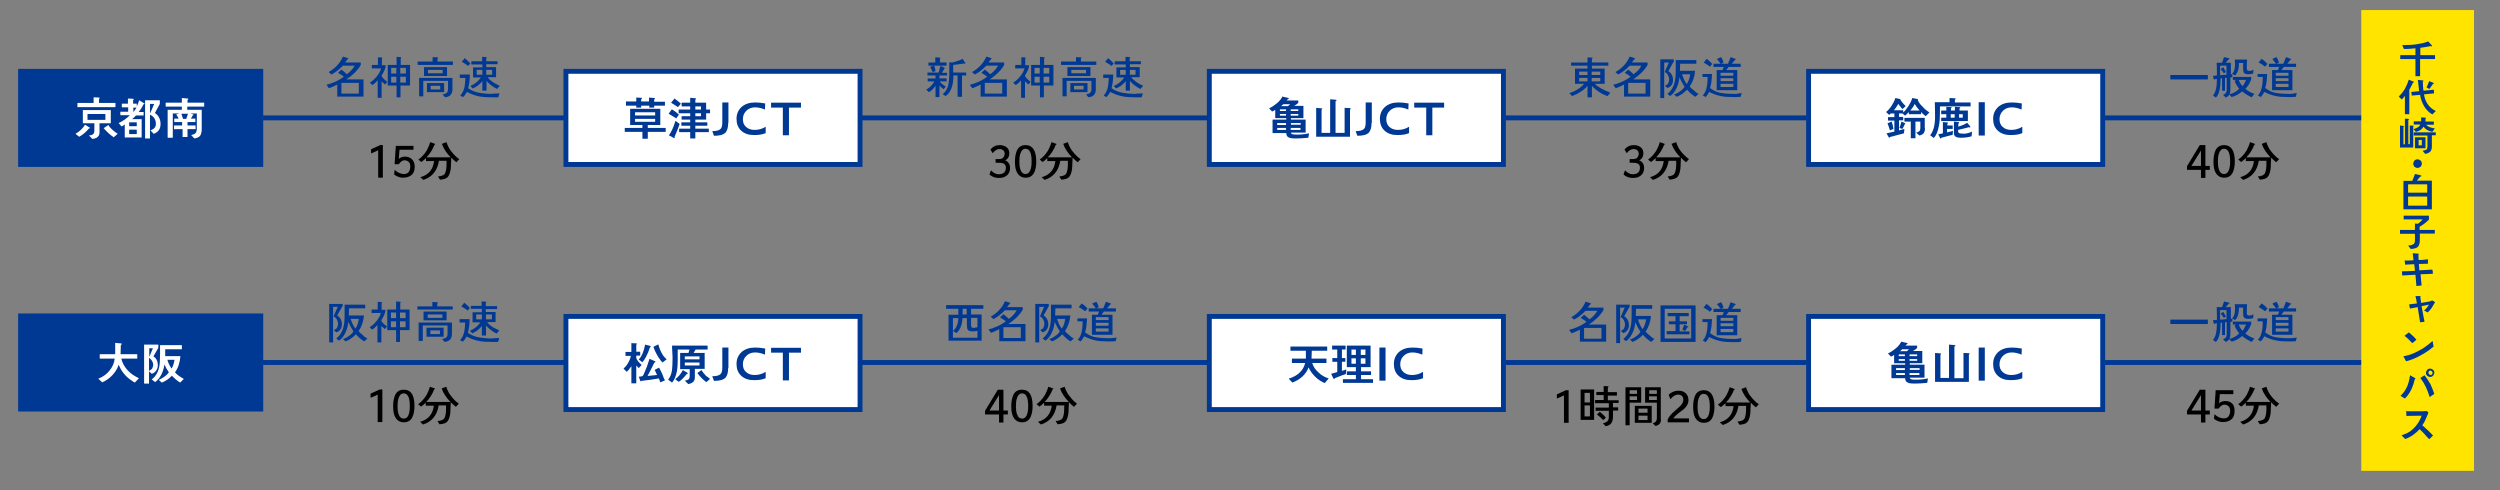 <?xml version="1.0" encoding="utf-8"?>
<!-- Generator: Adobe Illustrator 22.0.1, SVG Export Plug-In . SVG Version: 6.00 Build 0)  -->
<svg version="1.1" id="レイヤー_1" xmlns="http://www.w3.org/2000/svg" xmlns:xlink="http://www.w3.org/1999/xlink" x="0px"
	 y="0px" viewBox="0 0 1020 200" style="enable-background:new 0 0 1020 200;" xml:space="preserve">
<rect x="0" y="0" width="1020" height="200" fill="#808080" stroke="none"/>
<style type="text/css">
	.st0{fill:none;stroke:#003994;stroke-width:2;stroke-miterlimit:10;}
	.st1{fill:#003994;}
	.st2{fill:#FFFFFF;}
	.st3{fill:#FFE400;}
</style>
<g>
	<line class="st0" x1="98.4" y1="48.1" x2="970.4" y2="48.1"/>
	<g>
		<rect x="7.4" y="28.1" class="st1" width="100" height="40"/>
		<g>
			<path class="st2" d="M36.7,52.2c0,0.2-0.1,0.2-0.4,0.2c-1.3,1.6-2.7,2.7-4,3.4l-1.5-1.2c1.7-1,3-2.2,3.9-3.7l1.8,1.1
				C36.7,52,36.7,52.1,36.7,52.2z M47.2,43.7H31.6v-1.7h6.6v-2.3l2.2,0.1c0.2,0,0.3,0.1,0.3,0.2c0,0.1-0.1,0.2-0.3,0.3v1.7h6.7V43.7
				z M45.2,50.3h-4.6v3.8c0,0.8-0.3,1.4-0.9,1.9c-0.5,0.4-1.2,0.6-2,0.7l-1.4-1.4c0.8-0.1,1.4-0.3,1.6-0.5c0.4-0.3,0.6-0.8,0.6-1.5
				v-3h-4.7v-5.4h11.4V50.3z M43,48.9v-2.4h-7.3v2.4H43z M48,54.6L46.4,56c-1.4-0.9-2.8-2.2-4.1-3.7l1.9-1.3
				C44.8,52.1,46.1,53.3,48,54.6z"/>
			<path class="st2" d="M59,42.3c0,0.1-0.1,0.2-0.4,0.2c-0.7,1.4-1.4,2.5-2,3.2h2v1.4h-3.1c-0.3,0.4-0.9,0.9-1.6,1.5h3.9v7.5h-6.9
				v-5.3c-0.4,0.3-0.9,0.6-1.3,0.8l-1.2-1.4c1.8-0.8,3.3-1.9,4.6-3.2h-3.9v-1.4h3.2v-1.8h-2.6v-1.5h2.5v-2.1l2.1,0.1
				c0.2,0,0.3,0.1,0.3,0.2c0,0.1-0.1,0.2-0.3,0.3v1.5h1.5v1.1c0.3-0.5,0.6-1.3,1-2.5l1.9,1.2C58.9,42.1,59,42.2,59,42.3z M55.8,51.5
				v-1.6h-3.1v1.6H55.8z M55.8,54.7v-1.8h-3.1v1.8H55.8z M55.7,43.9h-1.3v1.8C54.9,45.2,55.3,44.6,55.7,43.9z M65.5,50.6
				c0,1-0.2,1.8-0.7,2.5c-0.5,0.7-1.2,1.2-2.1,1.5l-1.3-1.4c1.4-0.5,2.2-1.3,2.2-2.6c0-1.8-0.8-3.1-2.4-3.8v9.7h-2V40.9h6v1.5
				c-0.4,0.8-1.1,2.1-2,3.7C64.7,47.1,65.5,48.6,65.5,50.6z M62.9,42.4h-1.7v3.9C61.8,45,62.4,43.7,62.9,42.4z"/>
			<path class="st2" d="M83.2,43.5h-6.8v1.3h5.9v7.8c0,1.2-0.2,2.1-0.6,2.7c-0.4,0.6-1.2,1-2.4,1.2l-1.3-1.4
				c0.9-0.2,1.4-0.4,1.8-0.8c0.3-0.4,0.5-1,0.5-1.8v-6.2h-2.6l1.2,0.4c0.1,0,0.1,0.1,0.1,0.1c0,0.1-0.1,0.2-0.3,0.2
				c-0.2,0.3-0.5,0.8-0.8,1.4h1.8v1.4h-3.2v1.4h3.3v1.5h-3.3v3.2h-2v-3.2H71v-1.5h3.3v-1.4h-3.2v-1.4h1.8c-0.4-0.8-0.7-1.3-1-1.7
				l1.2-0.4h-2.6v9.9h-2.1V44.8h5.8v-1.3h-6.6v-1.6h6.6V40l2.4,0.2c0.2,0,0.2,0.1,0.2,0.2c0,0.1-0.1,0.3-0.3,0.4v1.1h6.8V43.5z
				 M76.7,46.4H74c0.3,0.8,0.5,1.5,0.7,2.1H76C76.3,47.6,76.5,47,76.7,46.4z"/>
		</g>
	</g>
	<g>
		<g>
			<rect x="230.9" y="29.1" class="st2" width="120" height="38"/>
			<path class="st1" d="M349.9,30.1v36h-118v-36H349.9 M351.9,28.1h-122v40h122V28.1L351.9,28.1z"/>
		</g>
		<g>
			<g>
				<path class="st1" d="M271.6,53.8h-7.3v2.8h-2.2v-2.8h-7.2v-1.6h7.2V51h-5v-6.6h12.3V51h-5.1v1.2h7.3V53.8z M271.3,43.1h-4.4v0.8
					h-2v-0.8h-3.3v0.8h-2v-0.8h-4.2v-1.7h4.2v-1.6l2.1,0.1c0.2,0,0.2,0.1,0.2,0.3c0,0.1-0.1,0.2-0.3,0.3v0.9h3.2v-1.6L267,40
					c0.2,0,0.2,0.1,0.2,0.3c0,0.1-0.1,0.2-0.3,0.3v0.9h4.4V43.1z M267.3,47.1v-1.3h-8.2v1.3H267.3z M267.3,49.7v-1.2h-8.2v1.2H267.3
					z"/>
				<path class="st1" d="M277,46.8l-1.1,1.5c-0.7-0.4-1.7-1.1-3.1-1.9l1.3-1.8C275.1,45.2,276.1,45.9,277,46.8z M277.3,50.6
					c-0.4,1.2-1.1,2.9-2.1,5.3c0,0.1,0.1,0.2,0.1,0.3c0,0.1-0.1,0.2-0.2,0.2l-2.2-1.2c1-1.3,1.9-3.3,2.7-5.9L277.3,50.6z
					 M277.8,42.3l-1.2,1.4c-1.1-0.7-2-1.3-2.8-1.8l1.4-1.7C276.4,41.1,277.2,41.7,277.8,42.3z M289.7,46.2h-1.6v2.6h-4.4v1.1h4.9
					v1.4h-4.9v1.2h5.5v1.4h-5.5v2.6h-2.1v-2.6h-4.5v-1.4h4.5v-1.2h-3.6v-1.4h3.6v-1.1h-3.5v-1.4h3.5v-1.2h-4.7v-1.5h4.7v-1.3h-3.5
					v-1.5h3.5v-2l2.1,0.2c0.2,0,0.3,0.1,0.3,0.2c0,0.1-0.1,0.2-0.3,0.3v1.3h4.4v2.8h1.6V46.2z M286,44.7v-1.3h-2.3v1.3H286z
					 M286,47.4v-1.2h-2.3v1.2H286z"/>
				<path class="st1" d="M297.1,50.1c0,1.9-0.4,3.2-1.1,4c-0.9,0.9-2.4,1.3-4.7,1.3l-0.7-1.9c1.7,0,2.8-0.3,3.4-0.9
					c0.5-0.5,0.7-1.4,0.7-2.7v-8.1h2.5V50.1z"/>
				<path class="st1" d="M312.4,54.3c-1.3,0.6-2.9,0.8-4.8,0.8c-2.2,0-3.9-0.6-5.2-1.8c-1.3-1.2-1.9-2.8-1.9-4.8
					c0-2,0.7-3.6,2.1-4.9c1.4-1.2,3.2-1.8,5.5-1.8c1.1,0,2.5,0.1,4.1,0.4l-0.1,2.5c-1.4-0.6-2.7-0.9-4.1-0.9c-1.4,0-2.6,0.5-3.5,1.4
					s-1.4,2-1.4,3.4c0,1.4,0.4,2.4,1.3,3.2c0.9,0.8,2,1.2,3.5,1.2c1.6,0,3.1-0.4,4.5-1.3V54.3z"/>
				<path class="st1" d="M326.7,43.9h-4.8v11.3h-2.5V43.9h-4.8v-2h12.2V43.9z"/>
			</g>
		</g>
	</g>
	<g>
		<g>
			<rect x="493.4" y="29.1" class="st2" width="120" height="38"/>
			<path class="st1" d="M612.4,30.1v36h-118v-36H612.4 M614.4,28.1h-122v40h122V28.1L614.4,28.1z"/>
		</g>
		<g>
			<g>
				<path class="st1" d="M534.1,54.4l-0.3,1.8c-1.8,0.2-3.6,0.3-5.3,0.3c-1.1,0-1.9-0.1-2.4-0.3c-0.9-0.3-1.3-0.9-1.3-1.9h-5.6v-5.5
					h5.6v-0.6h-4.5l0-3.4c-0.2,0.2-0.6,0.4-1.3,0.7l-1.2-1.3c1.1-0.5,2.1-1.2,3.1-2c1.1-0.9,1.9-1.9,2.3-2.8
					c0.5,0.1,1.2,0.3,2.2,0.5c0.3,0.1,0.4,0.1,0.4,0.3c0,0.2-0.1,0.3-0.4,0.3c-0.1,0.1-0.3,0.3-0.5,0.5h4.8v1
					c-0.6,0.5-1.1,0.9-1.7,1.2h3.8v5h-5.1v0.6h6v5.3h-6c0,0.5,0.6,0.8,1.7,0.8C530.2,55,532.1,54.8,534.1,54.4z M524.7,51v-0.8h-3.6
					V51H524.7z M524.7,53v-0.8h-3.6V53H524.7z M524.7,45.3v-0.7h-2.5v0.7H524.7z M524.7,47.2v-0.7h-2.5v0.7H524.7z M526.4,42.5h-2.8
					c-0.2,0.2-0.5,0.5-0.9,0.8h2.8L526.4,42.5z M529.7,45.3v-0.7h-3.1v0.7H529.7z M529.7,47.2v-0.7h-3.1v0.7H529.7z M530.7,50.9
					v-0.7h-4v0.7H530.7z M530.6,53v-0.8h-4V53H530.6z"/>
				<path class="st1" d="M551.1,44.4c0,0.1-0.1,0.2-0.3,0.3v11.1h-13.8V44l2.2,0.2c0.2,0,0.3,0.1,0.3,0.2c0,0.1-0.1,0.2-0.3,0.3v9.5
					h3.5V40.5l2.3,0.2c0.2,0,0.3,0.1,0.3,0.2c0,0.2-0.1,0.3-0.4,0.4v12.9h3.7V44l2.2,0.1C551,44.2,551.1,44.3,551.1,44.4z"/>
				<path class="st1" d="M559.6,50.1c0,1.9-0.4,3.2-1.1,4c-0.9,0.9-2.4,1.3-4.7,1.3l-0.7-1.9c1.7,0,2.8-0.3,3.4-0.9
					c0.5-0.5,0.7-1.4,0.7-2.7v-8.1h2.5V50.1z"/>
				<path class="st1" d="M574.9,54.3c-1.3,0.6-2.9,0.8-4.8,0.8c-2.2,0-3.9-0.6-5.2-1.8c-1.3-1.2-1.9-2.8-1.9-4.8
					c0-2,0.7-3.6,2.1-4.9c1.4-1.2,3.2-1.8,5.5-1.8c1.1,0,2.5,0.1,4.1,0.4l-0.1,2.5c-1.4-0.6-2.7-0.9-4.1-0.9c-1.4,0-2.6,0.5-3.5,1.4
					s-1.4,2-1.4,3.4c0,1.4,0.4,2.4,1.3,3.2c0.9,0.8,2,1.2,3.5,1.2c1.6,0,3.1-0.4,4.5-1.3V54.3z"/>
				<path class="st1" d="M589.2,43.9h-4.8v11.3h-2.5V43.9H577v-2h12.2V43.9z"/>
			</g>
		</g>
	</g>
	<g>
		<g>
			<path class="st1" d="M148.1,39.4h-10.5v-4.9c-1.3,0.7-2.5,1.2-3.4,1.5l-1-1.4c2.7-0.7,5.1-1.8,7.1-3.3c-0.6-0.5-1.4-1-2.4-1.6
				c0.3-0.3,0.8-0.7,1.4-1.3c0.8,0.6,1.5,1.2,2.2,1.9c1.5-1.1,2.5-2.2,3.2-3.5h-4.8c-1.5,1.6-3.1,2.8-4.7,3.6l-1.1-1
				c2.8-1.6,4.7-3.7,5.8-6.3c0.5,0.1,1.1,0.3,2,0.6c0.1,0.1,0.2,0.1,0.2,0.2c0,0.2-0.1,0.2-0.3,0.3c-0.2,0.3-0.6,0.7-1,1.3h6.4v1
				c-0.6,1.1-1.5,2.2-2.6,3.3c-1.1,1-2.2,1.9-3.3,2.6h7V39.4z M146.4,38.2v-4.4h-7.1v4.4H146.4z"/>
			<path class="st1" d="M158,33.4c-0.4,0.5-0.7,0.9-0.9,1.1c-0.2-0.2-0.7-0.6-1.4-1.3v6.7h-1.6v-7.1c-0.8,0.9-1.5,1.5-2.2,1.9l-1-1
				c1-0.6,1.9-1.4,2.8-2.5c0.9-1.1,1.5-2.2,1.8-3.3h-3.8v-1.4h2.5v-3.1c0.3,0,0.7,0,1,0c0.6,0,0.8,0.1,0.8,0.3
				c0,0.1-0.1,0.2-0.2,0.2v2.7h1.6c-0.1,1.3-0.7,2.7-1.7,4.2V31c0.2,0.4,0.5,0.8,1,1.3C157.2,32.8,157.7,33.1,158,33.4z M167.2,34.9
				h-3.8v4.8h-1.6v-4.8h-3.6v-8.4h3.6v-3.3c0.4,0,0.9,0.1,1.7,0.1c0.2,0,0.2,0.1,0.2,0.2c0,0.1-0.1,0.2-0.2,0.3v2.7h3.8V34.9z
				 M161.7,30v-2.3h-2.1V30H161.7z M161.7,33.7v-2.4h-2.1v2.4H161.7z M165.6,30v-2.3h-2.3V30H165.6z M165.6,33.7v-2.4h-2.3v2.4
				H165.6z"/>
			<path class="st1" d="M184.9,26.5h-14.5v-1.4h6.1v-1.8c0.5,0,1.1,0.1,2,0.1c0.2,0,0.3,0.1,0.3,0.2c0,0.1-0.1,0.2-0.3,0.3v1.2h6.3
				V26.5z M184.6,36.4c0,2-1,3.1-3,3.3c-0.2-0.3-0.6-0.6-1-1.2c0.7-0.1,1.3-0.3,1.6-0.6c0.4-0.3,0.6-0.8,0.6-1.5c0-0.4,0-0.9,0-1.7
				c0-0.8,0-1.3,0-1.7h-10.1v6.3h-1.7v-7.5h13.6V36.4z M182.4,31H173v-3.6h9.4V31z M181.2,37.6h-7v-3.7h7V37.6z M180.6,29.9v-1.4h-6
				v1.4H180.6z M179.6,36.6V35h-3.9v1.5H179.6z"/>
			<path class="st1" d="M203.8,38.1l-0.5,1.6c-1.2,0-2.1,0-2.7,0c-2.1,0-3.8-0.1-5.2-0.4c-1.6-0.3-3.2-0.9-4.9-1.8
				c-0.5,0.9-1,1.6-1.6,2.1l-1.1-0.6c0.8-0.9,1.4-2,1.7-3.4c0.2-0.9,0.3-2.2,0.4-3.8h-2.3v-1.4h4.1c0,2.3-0.3,4.1-0.7,5.6
				c1.3,0.9,2.9,1.6,4.8,1.9c1.3,0.2,3.1,0.4,5.2,0.4C200.7,38.2,201.7,38.2,203.8,38.1z M191.9,25.9c-0.2,0.2-0.5,0.6-0.9,1
				c-0.6-0.5-1.1-0.8-1.3-0.9c-0.5-0.3-0.9-0.6-1.3-0.8c0.3-0.3,0.7-0.8,1.2-1.5C190.5,24.5,191.3,25.2,191.9,25.9z M203.9,35
				l-1.1,1.3c-1.8-0.9-3.2-2-4.3-3.3V37h-1.7v-3.9c-1,1.3-2.3,2.3-3.9,3l-1-1c2-0.9,3.4-2.1,4.3-3.5H193v-4.1h3.8v-1.2h-4.5V25h4.4
				v-1.8c0.4,0,1,0,1.7,0.1c0.2,0,0.2,0.1,0.2,0.2c0,0.1-0.1,0.2-0.2,0.3V25h4.6v1.2h-4.6v1.2h4v4.1h-3.4c0.3,0.6,1.1,1.3,2.1,2
				C202.1,34.1,202.9,34.6,203.9,35z M196.8,30.5v-2h-2.3v2H196.8z M200.8,30.5v-2h-2.4v2H200.8z"/>
		</g>
		<g>
			<path d="M156.2,72.5h-1.9V61.3c-0.9,0.4-1.8,0.9-2.9,1.3v-1.7c1.4-0.6,2.7-1.2,3.7-1.7h1.1V72.5z"/>
			<path d="M169.2,68c0,1.5-0.4,2.7-1.3,3.4c-0.8,0.7-2,1.1-3.5,1.1c-1.2,0-2.4-0.4-3.6-1.3l0.2-1.9c1.2,1.1,2.5,1.7,3.8,1.7
				c0.9,0,1.6-0.3,2-0.9c0.4-0.6,0.6-1.3,0.6-2.2c0-0.8-0.2-1.4-0.6-1.8s-1-0.7-1.7-0.7c-0.5,0-1,0.2-1.4,0.5
				c-0.4,0.3-0.7,0.7-1,1.1h-1.7l0.5-7.5h7.2v1.6H163l-0.3,3.7c0.7-0.6,1.6-0.9,2.5-0.9c1.2,0,2.2,0.4,2.9,1.1S169.2,66.7,169.2,68z
				"/>
			<path d="M187.4,64.9l-1.2,1.3c-0.8-0.6-1.5-1.3-2.1-1.9c0,0.7,0,1.6-0.1,2.5c0,0.5,0,1.2-0.1,2.1c-0.2,1.5-0.6,2.6-1.2,3.3
				s-1.7,1-3.2,1.1l-0.8-1.3c1.2-0.1,2-0.4,2.5-0.8s0.7-1.3,0.9-2.5c0.1-0.6,0.1-1.6,0.1-3.1h-3.1c-0.7,4.2-2.9,6.7-6.4,7.8
				l-1.2-1.1c3.3-0.9,5.2-3.1,5.6-6.6h-3.3v-1.2c-0.6,0.6-1.3,1.2-1.9,1.6l-1.2-1c1.3-0.9,2.4-2.1,3.4-3.7c0.5-0.9,1-2,1.4-3.4
				c0.5,0.1,1.1,0.4,2,0.7c0,0,0.1,0.1,0.1,0.1c0,0.1-0.1,0.2-0.3,0.2c-0.8,2-1.9,3.8-3.3,5.2h9.9c-1.6-1.6-2.9-3.5-3.6-5.5
				c0.4-0.2,1-0.4,1.9-0.7c0.2,0.7,0.4,1.3,0.8,2c0.4,0.9,1.1,1.8,1.9,2.7C185.7,63.6,186.5,64.4,187.4,64.9z"/>
		</g>
	</g>
	<g>
		<g>
			<path class="st1" d="M386.3,30.8h-3v1.2h2.9v1.2h-2.8c0.4,0.7,1.3,1.4,2.5,2.1l-0.9,1.1c-0.6-0.4-1.2-0.9-1.7-1.5v4.7h-1.6V35
				c-0.8,1.2-1.7,2-2.7,2.6l-1.1-1c1.6-1,2.7-2.2,3.3-3.4h-2.7v-1.2h3.2v-1.2h-3.3v-1.2h4.6c0.1-0.5,0.3-1.4,0.7-2.7
				c0.3,0.1,0.6,0.2,1,0.4c0.5,0.2,0.8,0.4,0.8,0.5s-0.1,0.1-0.2,0.2c-0.2,0.4-0.6,1-1,1.7h2.1V30.8z M386.2,26.8h-7.4v-1.3h2.8
				v-2.1c0.4,0,1,0,1.8,0.1c0.2,0,0.3,0.1,0.3,0.2c0,0.1-0.1,0.2-0.2,0.2v1.6h2.7V26.8z M381.7,29c-0.4,0.2-0.8,0.3-1.2,0.4
				c-0.4-0.9-0.7-1.6-1-2.1c0.8-0.3,1.3-0.5,1.5-0.5c0.1,0,0.2,0,0.2,0.1C381.4,27.4,381.5,28,381.7,29z M394.3,30.8h-1.8v8.7h-1.8
				v-8.7H389c0,4.2-1.1,7-3.2,8.4l-1.2-0.8c1.2-0.9,1.9-2.1,2.3-3.7c0.2-1,0.4-2.5,0.4-4.5c0-0.6,0-1.4,0-2.4c0-1.2,0-2.1,0-2.4
				c0.5,0.1,0.9,0.1,1.2,0.1c0.2,0,0.9-0.2,2.1-0.6c0.7-0.2,1.4-0.5,2.1-0.9c0.8,1.1,1.2,1.7,1.2,1.8c0,0.1-0.1,0.2-0.3,0.2
				c-0.1,0-0.2,0-0.3-0.1c-1.1,0.2-2.5,0.4-4.4,0.6v3.1h5.3V30.8z"/>
			<path class="st1" d="M410.6,39.4h-10.5v-4.9c-1.3,0.7-2.5,1.2-3.4,1.5l-1-1.4c2.7-0.7,5.1-1.8,7.1-3.3c-0.6-0.5-1.4-1-2.4-1.6
				c0.3-0.3,0.8-0.7,1.4-1.3c0.8,0.6,1.5,1.2,2.2,1.9c1.5-1.1,2.5-2.2,3.2-3.5h-4.8c-1.5,1.6-3.1,2.8-4.7,3.6l-1.1-1
				c2.8-1.6,4.7-3.7,5.8-6.3c0.5,0.1,1.1,0.3,2,0.6c0.1,0.1,0.2,0.1,0.2,0.2c0,0.2-0.1,0.2-0.3,0.3c-0.2,0.3-0.6,0.7-1,1.3h6.4v1
				c-0.6,1.1-1.5,2.2-2.6,3.3c-1.1,1-2.2,1.9-3.3,2.6h7V39.4z M408.9,38.2v-4.4h-7.1v4.4H408.9z"/>
			<path class="st1" d="M420.5,33.4c-0.4,0.5-0.7,0.9-0.9,1.1c-0.2-0.2-0.7-0.6-1.4-1.3v6.7h-1.6v-7.1c-0.8,0.9-1.5,1.5-2.2,1.9
				l-1-1c1-0.6,1.9-1.4,2.8-2.5c0.9-1.1,1.5-2.2,1.8-3.3h-3.8v-1.4h2.5v-3.1c0.3,0,0.7,0,1,0c0.6,0,0.8,0.1,0.8,0.3
				c0,0.1-0.1,0.2-0.2,0.2v2.7h1.6c-0.1,1.3-0.7,2.7-1.7,4.2V31c0.2,0.4,0.5,0.8,1,1.3C419.7,32.8,420.2,33.1,420.5,33.4z
				 M429.7,34.9h-3.8v4.8h-1.6v-4.8h-3.6v-8.4h3.6v-3.3c0.4,0,0.9,0.1,1.7,0.1c0.2,0,0.2,0.1,0.2,0.2c0,0.1-0.1,0.2-0.2,0.3v2.7h3.8
				V34.9z M424.2,30v-2.3h-2.1V30H424.2z M424.2,33.7v-2.4h-2.1v2.4H424.2z M428.1,30v-2.3h-2.3V30H428.1z M428.1,33.7v-2.4h-2.3
				v2.4H428.1z"/>
			<path class="st1" d="M447.4,26.5h-14.5v-1.4h6.1v-1.8c0.5,0,1.1,0.1,2,0.1c0.2,0,0.3,0.1,0.3,0.2c0,0.1-0.1,0.2-0.3,0.3v1.2h6.3
				V26.5z M447.1,36.4c0,2-1,3.1-3,3.3c-0.2-0.3-0.6-0.6-1-1.2c0.7-0.1,1.3-0.3,1.6-0.6c0.4-0.3,0.6-0.8,0.6-1.5c0-0.4,0-0.9,0-1.7
				c0-0.8,0-1.3,0-1.7h-10.1v6.3h-1.7v-7.5h13.6V36.4z M444.9,31h-9.4v-3.6h9.4V31z M443.7,37.6h-7v-3.7h7V37.6z M443.1,29.9v-1.4
				h-6v1.4H443.1z M442.1,36.6V35h-3.9v1.5H442.1z"/>
			<path class="st1" d="M466.3,38.1l-0.5,1.6c-1.2,0-2.1,0-2.7,0c-2.1,0-3.8-0.1-5.2-0.4c-1.6-0.3-3.2-0.9-4.9-1.8
				c-0.5,0.9-1,1.6-1.6,2.1l-1.1-0.6c0.8-0.9,1.4-2,1.7-3.4c0.2-0.9,0.3-2.2,0.4-3.8h-2.3v-1.4h4.1c0,2.3-0.3,4.1-0.7,5.6
				c1.3,0.9,2.9,1.6,4.8,1.9c1.3,0.2,3.1,0.4,5.2,0.4C463.2,38.2,464.2,38.2,466.3,38.1z M454.4,25.9c-0.2,0.2-0.5,0.6-0.9,1
				c-0.6-0.5-1.1-0.8-1.3-0.9c-0.5-0.3-0.9-0.6-1.3-0.8c0.3-0.3,0.7-0.8,1.2-1.5C453,24.5,453.8,25.2,454.4,25.9z M466.4,35
				l-1.1,1.3c-1.8-0.9-3.2-2-4.3-3.3V37h-1.7v-3.9c-1,1.3-2.3,2.3-3.9,3l-1-1c2-0.9,3.4-2.1,4.3-3.5h-3.2v-4.1h3.8v-1.2h-4.5V25h4.4
				v-1.8c0.4,0,1,0,1.7,0.1c0.2,0,0.2,0.1,0.2,0.2c0,0.1-0.1,0.2-0.2,0.3V25h4.6v1.2H461v1.2h4v4.1h-3.4c0.3,0.6,1.1,1.3,2.1,2
				C464.6,34.1,465.4,34.6,466.4,35z M459.3,30.5v-2H457v2H459.3z M463.3,30.5v-2H461v2H463.3z"/>
		</g>
		<g>
			<path d="M412.1,68.5c0,1.8-0.8,3-2.3,3.7c-0.6,0.3-1.4,0.4-2.4,0.4c-1.5,0-2.7-0.5-3.7-1.4l0.6-1.7c1,1,2,1.6,3.1,1.6
				c2,0,3-0.9,3-2.7c0-0.8-0.3-1.4-1-1.7c-0.4-0.2-1.1-0.3-2.1-0.3c-0.1,0-0.3,0-0.6,0c-0.3,0-0.4,0-0.5,0v-1.5h1.5
				c0.7,0,1.2-0.2,1.6-0.6c0.4-0.4,0.6-1,0.6-1.6c0-0.6-0.2-1.1-0.6-1.4c-0.4-0.3-0.9-0.5-1.5-0.5c-1,0-1.9,0.6-2.8,1.7l-0.9-1.5
				c1-1.2,2.2-1.8,3.8-1.8c1.1,0,2,0.3,2.7,0.8c0.8,0.6,1.2,1.4,1.2,2.5c0,1.4-0.6,2.4-1.7,2.9C411.3,65.9,412.1,66.9,412.1,68.5z"
				/>
			<path d="M422.8,65.9c0,1.8-0.3,3.3-0.8,4.4c-0.7,1.5-1.9,2.2-3.5,2.2c-1.6,0-2.8-0.7-3.6-2.2c-0.6-1.1-0.8-2.6-0.8-4.4
				c0-1.9,0.3-3.3,0.8-4.5c0.7-1.5,1.9-2.2,3.6-2.2C421.3,59.2,422.8,61.5,422.8,65.9z M420.9,65.9c0-3.5-0.8-5.2-2.5-5.2
				c-1,0-1.7,0.7-2.1,2c-0.3,0.9-0.4,1.9-0.4,3.2c0,1.2,0.1,2.3,0.4,3.2c0.4,1.3,1.2,1.9,2.1,1.9C420,71,420.9,69.3,420.9,65.9z"/>
			<path d="M440.9,64.9l-1.2,1.3c-0.8-0.6-1.5-1.3-2.1-1.9c0,0.7,0,1.6-0.1,2.5c0,0.5,0,1.2-0.1,2.1c-0.2,1.5-0.6,2.6-1.2,3.3
				s-1.7,1-3.2,1.1l-0.8-1.3c1.2-0.1,2-0.4,2.5-0.8s0.7-1.3,0.9-2.5c0.1-0.6,0.1-1.6,0.1-3.1h-3.1c-0.7,4.2-2.9,6.7-6.4,7.8
				l-1.2-1.1c3.3-0.9,5.2-3.1,5.6-6.6h-3.3v-1.2c-0.6,0.6-1.3,1.2-1.9,1.6l-1.2-1c1.3-0.9,2.4-2.1,3.4-3.7c0.5-0.9,1-2,1.4-3.4
				c0.5,0.1,1.1,0.4,2,0.7c0,0,0.1,0.1,0.1,0.1c0,0.1-0.1,0.2-0.3,0.2c-0.8,2-1.9,3.8-3.3,5.2h9.9c-1.6-1.6-2.9-3.5-3.6-5.5
				c0.4-0.2,1-0.4,1.9-0.7c0.2,0.7,0.4,1.3,0.8,2c0.4,0.9,1.1,1.8,1.9,2.7C439.2,63.6,440,64.4,440.9,64.9z"/>
		</g>
	</g>
	<g>
		<g>
			<path class="st1" d="M657,37.8l-1.1,1.4c-1.1-0.3-2.3-0.9-3.5-1.7c-1.2-0.8-2.2-1.6-2.9-2.5l0,4.7h-1.8l0-4.7
				c-0.7,0.9-1.6,1.7-2.9,2.5c-1.2,0.8-2.3,1.3-3.4,1.7l-1.1-1.2c2.7-0.9,4.7-2.2,6-3.8h-3.7V28h5.1v-1.2H641v-1.3h6.7v-2.1
				c0.4,0,1.1,0.1,1.9,0.1c0.1,0,0.2,0.1,0.2,0.2c0,0.1-0.1,0.2-0.3,0.3v1.5h6.7v1.3h-6.7V28h5.2v6.2h-4
				C651.8,35.4,653.9,36.6,657,37.8z M647.7,30.6v-1.4h-3.4v1.4H647.7z M647.7,33.2v-1.4h-3.4v1.4H647.7z M652.9,30.6v-1.4h-3.5v1.4
				H652.9z M652.9,33.2v-1.4h-3.5v1.4H652.9z"/>
			<path class="st1" d="M673.1,39.4h-10.5v-4.9c-1.3,0.7-2.5,1.2-3.4,1.5l-1-1.4c2.7-0.7,5.1-1.8,7.1-3.3c-0.6-0.5-1.4-1-2.4-1.6
				c0.3-0.3,0.8-0.7,1.4-1.3c0.8,0.6,1.5,1.2,2.2,1.9c1.5-1.1,2.5-2.2,3.2-3.5h-4.8c-1.5,1.6-3.1,2.8-4.7,3.6l-1.1-1
				c2.8-1.6,4.7-3.7,5.8-6.3c0.5,0.1,1.1,0.3,2,0.6c0.1,0.1,0.2,0.1,0.2,0.2c0,0.2-0.1,0.2-0.3,0.3c-0.2,0.3-0.6,0.7-1,1.3h6.4v1
				c-0.6,1.1-1.5,2.2-2.6,3.3c-1.1,1-2.2,1.9-3.3,2.6h7V39.4z M671.4,38.2v-4.4h-7.1v4.4H671.4z"/>
			<path class="st1" d="M682.7,25.4c-0.2,0.4-0.9,1.6-2,3.6c1.2,0.8,1.9,2,1.9,3.6c0,0.8-0.2,1.5-0.6,2.1c-0.4,0.6-1,1-1.7,1.2
				l-1-0.9c0.6-0.3,1.1-0.6,1.3-1c0.2-0.4,0.4-0.9,0.4-1.7c0-0.6-0.2-1.1-0.5-1.7c-0.3-0.6-0.8-1-1.3-1.2c0.4-0.9,0.9-2.2,1.7-3.9
				h-1.9v14.5h-1.6V24.2h5.5V25.4z M693,38.3l-1.3,1.2c-1.2-0.7-2.3-1.7-3.4-2.9c-1.3,1.4-2.7,2.3-4.2,2.9l-1.1-1
				c0.8-0.2,1.6-0.6,2.4-1.2c0.9-0.6,1.5-1.2,1.9-1.9c-0.8-1.2-1.5-2.5-2.1-3.9c-0.1,1.5-0.5,3-1.1,4.3c-0.7,1.5-1.6,2.7-2.7,3.4
				l-1.1-0.9c1-0.8,1.8-1.8,2.4-3.1c0.5-1.2,0.8-2.5,0.9-3.9c0.1-0.9,0.1-2.1,0.1-3.6c0-0.3,0-0.9,0-1.6c0-0.7,0-1.2,0-1.6h8.4v1.5
				h-6.6c0,0.1,0,1-0.1,2.9l6.2,0c-0.2,2.4-0.9,4.5-2.2,6.4c0.3,0.4,0.9,1,1.7,1.6C691.8,37.6,692.4,38,693,38.3z M689.6,30.3h-3.3
				c0.4,1.4,1,2.8,1.9,4C688.9,33.2,689.4,31.8,689.6,30.3z"/>
			<path class="st1" d="M710.6,38l-0.4,1.5c-0.8,0.1-1.7,0.1-3,0.1c-2.1,0-3.8-0.1-5.1-0.4c-1.6-0.3-3.2-0.9-4.8-1.7
				c-0.4,0.9-0.9,1.6-1.4,2.1c-0.3-0.2-0.7-0.4-1.2-0.7c1.4-1.3,2-3.8,2-7.5h-2.1v-1.2h3.9c-0.1,2.4-0.3,4.3-0.8,5.7
				c1.2,0.9,2.5,1.6,3.8,1.9c1.5,0.3,3.5,0.5,6,0.5c0.4,0,0.9,0,1.5-0.1C709.8,38,710.3,38,710.6,38z M698.6,26.1
				c-0.3,0.3-0.6,0.7-0.9,1.1c-0.6-0.4-1-0.7-1.3-0.9c-0.5-0.3-0.9-0.6-1.3-0.8c0.3-0.3,0.7-0.8,1.2-1.5
				C697.2,24.6,698,25.4,698.6,26.1z M710.3,27.3h-5c-0.2,0.3-0.5,0.7-1,1.3h4.5v8.2h-8.4v-8.2h2.4c0.2-0.6,0.4-1,0.5-1.3h-4.2V26
				h2.9c-0.5-0.7-1-1.4-1.5-1.9c0.3-0.2,0.9-0.5,1.7-0.8c0.5,0.7,0.8,1.5,1,2.2c-0.2,0.1-0.5,0.3-1,0.5h2.8c0.3-0.6,0.6-1.5,1.1-2.7
				c0.4,0.1,1,0.4,1.9,0.7c0.1,0.1,0.2,0.1,0.2,0.2c0,0.1-0.1,0.2-0.3,0.2c-0.3,0.4-0.7,0.9-1.3,1.6h3.6V27.3z M707.2,30.9v-1.2H702
				v1.2H707.2z M707.2,33.1v-1.2H702v1.2H707.2z M707.2,35.5v-1.3H702v1.3H707.2z"/>
		</g>
		<g>
			<path d="M670.8,68.5c0,1.8-0.8,3-2.3,3.7c-0.6,0.3-1.4,0.4-2.4,0.4c-1.5,0-2.7-0.5-3.7-1.4l0.6-1.7c1,1,2,1.6,3.1,1.6
				c2,0,3-0.9,3-2.7c0-0.8-0.3-1.4-1-1.7c-0.4-0.2-1.1-0.3-2.1-0.3c-0.1,0-0.3,0-0.6,0c-0.3,0-0.4,0-0.5,0v-1.5h1.5
				c0.7,0,1.2-0.2,1.6-0.6c0.4-0.4,0.6-1,0.6-1.6c0-0.6-0.2-1.1-0.6-1.4c-0.4-0.3-0.9-0.5-1.5-0.5c-1,0-1.9,0.6-2.8,1.7l-0.9-1.5
				c1-1.2,2.2-1.8,3.8-1.8c1.1,0,2,0.3,2.7,0.8c0.8,0.6,1.2,1.4,1.2,2.5c0,1.4-0.6,2.4-1.7,2.9C670,65.9,670.8,66.9,670.8,68.5z"/>
			<path d="M689.1,64.9l-1.2,1.3c-0.8-0.6-1.5-1.3-2.1-1.9c0,0.7,0,1.6-0.1,2.5c0,0.5,0,1.2-0.1,2.1c-0.2,1.5-0.6,2.6-1.2,3.3
				c-0.6,0.6-1.7,1-3.2,1.1l-0.8-1.3c1.2-0.1,2-0.4,2.5-0.8c0.5-0.5,0.7-1.3,0.9-2.5c0.1-0.6,0.1-1.6,0.1-3.1h-3.1
				c-0.7,4.2-2.9,6.7-6.4,7.8l-1.2-1.1c3.3-0.9,5.2-3.1,5.6-6.6h-3.3v-1.2c-0.6,0.6-1.3,1.2-1.9,1.6l-1.2-1c1.3-0.9,2.4-2.1,3.4-3.7
				c0.5-0.9,1-2,1.4-3.4c0.5,0.1,1.1,0.4,2,0.7c0,0,0.1,0.1,0.1,0.1c0,0.1-0.1,0.2-0.3,0.2c-0.8,2-1.9,3.8-3.3,5.2h9.9
				c-1.6-1.6-2.9-3.5-3.6-5.5c0.4-0.2,1-0.4,1.9-0.7c0.2,0.7,0.4,1.3,0.8,2c0.4,0.9,1.1,1.8,1.9,2.7
				C687.5,63.6,688.3,64.4,689.1,64.9z"/>
		</g>
	</g>
	<g>
		<g>
			<path class="st1" d="M900.8,32.4h-15.3v-1.8h15.3V32.4z"/>
			<path class="st1" d="M910.8,30.3l0,1.2l-0.8,0.1v4.7c0,0.9-0.1,1.6-0.3,2.1c-0.3,0.6-0.8,1.1-1.6,1.4l-1.1-1.1
				c0.6-0.2,1.1-0.6,1.3-1c0.2-0.3,0.2-0.9,0.2-1.7v-4.3l-0.7,0.1v5.2h-1.2v-5.1l-0.6,0.1c0,3.9-0.6,6.5-1.9,7.8l-1.2-0.8
				c1.1-1.3,1.6-3.5,1.6-6.8c-0.4,0.1-0.7,0.1-0.9,0.1c-0.1,0.1-0.1,0.2-0.2,0.2c-0.1,0-0.2-0.1-0.2-0.2l-0.3-1.4
				c0.4,0,0.9,0,1.6-0.1v-0.6c0-1,0-2.6-0.1-4.6h2.2c0.2-0.5,0.4-1.2,0.8-2.3c0.6,0.1,1.2,0.3,1.8,0.4c0.3,0.1,0.5,0.2,0.5,0.3
				c0,0.1-0.1,0.2-0.4,0.2l-1.2,1.4h2.1v4.8C910.2,30.3,910.5,30.3,910.8,30.3z M908.4,30.5v-3.7h-2.6c0,1.7,0,3,0,3.9
				C906.5,30.6,907.3,30.5,908.4,30.5z M908.2,29.4l-0.9,0.5c-0.3-0.5-0.7-1.1-1.2-1.6c-0.1,0-0.1-0.1-0.1-0.1s0.4-0.3,1.1-0.8
				C907.5,28.1,907.9,28.8,908.2,29.4z M919.8,38.3l-1.1,1.4c-1.2-0.5-2.5-1.3-3.9-2.4c-1.3,1.1-2.7,1.9-4.3,2.3l-1-1.1
				c1.7-0.4,3.1-1.2,4.1-2.3c-0.9-1.1-1.5-2.1-1.9-3.2l0.7-0.4H911v-1.2h7.5c0,0.1,0,0.2,0,0.4c0,0.2,0,0.3,0,0.5
				c0,0.1-0.1,0.3-0.2,0.6c-0.6,1.4-1.3,2.5-2.2,3.3C916.9,37,918.1,37.7,919.8,38.3z M919.4,28.4l-0.1,1.6c-0.6,0.2-1.3,0.3-2,0.3
				c-0.8,0-1.4-0.2-1.7-0.5c-0.3-0.3-0.4-0.9-0.4-1.8v-2.3h-1.7c0,2.4-0.5,4.1-1.6,5.1l-1.2-0.7c0.5-0.5,0.8-1.1,1-1.9
				c0.1-0.5,0.2-1.2,0.2-2.2c0,0,0-0.6-0.1-1.7h5c-0.1,2-0.1,3.3-0.1,3.7c0,0.6,0.3,0.9,0.9,0.9C918.2,29,918.8,28.8,919.4,28.4z
				 M916.4,32.6h-3c0.3,0.9,0.8,1.7,1.6,2.6C915.6,34.3,916.1,33.4,916.4,32.6z"/>
			<path class="st1" d="M937.1,38l-0.4,1.5c-0.8,0.1-1.7,0.1-3,0.1c-2.1,0-3.8-0.1-5.1-0.4c-1.6-0.3-3.2-0.9-4.8-1.7
				c-0.4,0.9-0.9,1.6-1.4,2.1c-0.3-0.2-0.7-0.4-1.2-0.7c1.4-1.3,2-3.8,2-7.5h-2.1v-1.2h3.9c-0.1,2.4-0.3,4.3-0.8,5.7
				c1.2,0.9,2.5,1.6,3.8,1.9c1.5,0.3,3.5,0.5,6,0.5c0.4,0,0.9,0,1.5-0.1C936.3,38,936.8,38,937.1,38z M925.1,26.1
				c-0.3,0.3-0.6,0.7-0.9,1.1c-0.6-0.4-1-0.7-1.3-0.9c-0.5-0.3-0.9-0.6-1.4-0.8c0.3-0.3,0.7-0.8,1.2-1.5
				C923.7,24.6,924.5,25.4,925.1,26.1z M936.8,27.3h-5c-0.2,0.3-0.5,0.7-1,1.3h4.5v8.2H927v-8.2h2.4c0.2-0.6,0.4-1,0.5-1.3h-4.2V26
				h2.9c-0.5-0.7-1-1.4-1.5-1.9c0.3-0.2,0.9-0.5,1.7-0.8c0.5,0.7,0.8,1.5,1,2.2c-0.2,0.1-0.5,0.3-1,0.5h2.8c0.3-0.6,0.6-1.5,1.1-2.7
				c0.4,0.1,1,0.4,1.9,0.7c0.1,0.1,0.2,0.1,0.2,0.2c0,0.1-0.1,0.2-0.3,0.2c-0.3,0.4-0.7,0.9-1.3,1.6h3.6V27.3z M933.7,30.9v-1.2
				h-5.2v1.2H933.7z M933.7,33.1v-1.2h-5.2v1.2H933.7z M933.7,35.5v-1.3h-5.2v1.3H933.7z"/>
		</g>
		<g>
			<path d="M901.6,69.3h-1.8v3.3H898v-3.3h-5.7v-1.5l5.2-8.6h2.3v8.5h1.8V69.3z M898,67.7v-6.3l-3.9,6.3H898z"/>
			<path d="M911.8,65.9c0,1.8-0.3,3.3-0.8,4.4c-0.7,1.5-1.9,2.2-3.5,2.2c-1.6,0-2.8-0.7-3.6-2.2c-0.6-1.1-0.8-2.6-0.8-4.4
				c0-1.9,0.3-3.3,0.8-4.5c0.7-1.5,1.9-2.2,3.6-2.2C910.3,59.2,911.8,61.5,911.8,65.9z M909.9,65.9c0-3.5-0.8-5.2-2.5-5.2
				c-1,0-1.7,0.7-2.1,2c-0.3,0.9-0.4,1.9-0.4,3.2c0,1.2,0.1,2.3,0.4,3.2c0.4,1.3,1.2,1.9,2.1,1.9C909,71,909.9,69.3,909.9,65.9z"/>
			<path d="M929.9,64.9l-1.2,1.3c-0.8-0.6-1.5-1.3-2.1-1.9c0,0.7,0,1.6-0.1,2.5c0,0.5,0,1.2-0.1,2.1c-0.2,1.5-0.6,2.6-1.2,3.3
				s-1.7,1-3.2,1.1l-0.8-1.3c1.2-0.1,2-0.4,2.5-0.8s0.7-1.3,0.9-2.5c0.1-0.6,0.1-1.6,0.1-3.1h-3.1c-0.7,4.2-2.9,6.7-6.4,7.8
				l-1.2-1.1c3.3-0.9,5.2-3.1,5.6-6.6h-3.3v-1.2c-0.6,0.6-1.3,1.2-1.9,1.6l-1.2-1c1.3-0.9,2.4-2.1,3.4-3.7c0.5-0.9,1-2,1.4-3.4
				c0.5,0.1,1.1,0.4,2,0.7c0,0,0.1,0.1,0.1,0.1c0,0.1-0.1,0.2-0.3,0.2c-0.8,2-1.9,3.8-3.3,5.2h9.9c-1.6-1.6-2.9-3.5-3.6-5.5
				c0.4-0.2,1-0.4,1.9-0.7c0.2,0.7,0.4,1.3,0.8,2c0.4,0.9,1.1,1.8,1.9,2.7C928.2,63.6,929,64.4,929.9,64.9z"/>
		</g>
	</g>
	<g>
		<g>
			<rect x="737.9" y="29.1" class="st2" width="120" height="38"/>
			<path class="st1" d="M856.9,30.1v36h-118v-36H856.9 M858.9,28.1h-122v40h122V28.1L858.9,28.1z"/>
		</g>
		<g>
			<g>
				<path class="st1" d="M787.2,45.9c-0.3,0.3-0.8,0.8-1.5,1.5c-0.6-0.4-1.3-1-1.9-1.7v0.9h-5v-0.9c-0.5,0.6-1.1,1.1-1.5,1.5
					l-1.1-0.9h-1.4v1.4h1.7v1.4h-1.7v4.1c0.9-0.2,1.7-0.5,2.2-0.6l-0.2,1.8c-1.8,0.5-3.7,1-5.7,1.5c0,0.2-0.1,0.3-0.2,0.3
					c-0.1,0-0.2-0.1-0.3-0.2l-0.9-1.6c0.8-0.2,1.8-0.4,3.2-0.7v-4.5h-2.6v-1.4h2.6v-1.5h-1.5c-0.1,0.1-0.3,0.3-0.6,0.6l-1.3-1.2
					c0.8-0.6,1.5-1.4,2.3-2.6c0.7-1.1,1.2-2.1,1.5-3.1l1.9,0.4c0.1,0,0.2,0.1,0.2,0.1c0,0.1,0,0.1-0.1,0.1c0.2,0.4,0.6,0.9,1,1.4
					c0.4,0.4,0.8,0.9,1.2,1.3l-1.3,1.2c-0.4-0.4-0.9-1.1-1.7-2.1c-0.6,1.1-1.2,1.9-1.8,2.6h3.8v0.9c0.8-0.7,1.5-1.6,2.2-2.7
					c0.7-1.1,1.2-2.1,1.5-3.2l2.2,0.4c0.1,0,0.1,0.1,0.1,0.1c0,0,0,0.1-0.1,0.1c0.3,1,1,2,2.1,3C785.2,44.5,786.2,45.2,787.2,45.9z
					 M772.5,52.6l-1.4,0.6c-0.4-1.2-0.7-2.2-1-2.9l1.7-0.7C772.2,50.7,772.4,51.7,772.5,52.6z M777.4,50.4c0,0.1-0.1,0.2-0.2,0.2
					c-0.3,0.7-0.7,1.4-1,2l-1.2-0.4c0.3-0.8,0.5-1.6,0.8-2.6l1.5,0.7C777.4,50.3,777.4,50.3,777.4,50.4z M785.4,52.3
					c0,0.9-0.2,1.5-0.5,2c-0.4,0.5-1,0.8-1.8,1l-1.3-1.2c0.6-0.1,1-0.3,1.3-0.6c0.3-0.3,0.4-0.7,0.4-1.3v-2.6h-2v6.8h-1.9v-6.8H777
					v-1.5h8.3V52.3z M783.2,45.1c-0.8-0.9-1.5-1.8-2-2.7c-0.4,0.9-1,1.8-1.8,2.7H783.2z"/>
				<path class="st1" d="M804,43.4h-12.5c0,0.2,0,0.6,0,1.1c0,0.5,0,0.9,0,1.1c0,2.3-0.1,4.2-0.4,5.6c-0.4,2.3-1.1,4-2.1,5.1
					l-1.5-1.1c1.3-1.6,2-4.1,2-7.5c0-0.9,0-2.9-0.1-6h6V40l2.2,0.1c0.2,0,0.3,0.1,0.3,0.2c0,0.2-0.1,0.3-0.3,0.3v1.2h6.4V43.4z
					 M796.8,53.4l-0.1,1.6c-1,0.3-2.6,0.6-4.6,1.2c-0.1,0.2-0.2,0.3-0.3,0.3c-0.1,0-0.2,0-0.2-0.1l-0.8-1.6c0.4-0.1,1-0.2,1.9-0.4
					v-4.6l2,0.2c0.1,0,0.1,0.1,0.1,0.2c0,0.1-0.1,0.2-0.3,0.3v0.7h2.2v1.4h-2.3V54C795,53.9,795.8,53.7,796.8,53.4z M802.8,49.4H792
					V48h2.1v-1.4H792v-1.5h2.1v-1.5l1.9,0.1c0.2,0,0.3,0.1,0.3,0.2c0,0.1-0.1,0.2-0.3,0.3v0.9h1.6v-1.5l1.9,0.1
					c0.2,0,0.3,0.1,0.3,0.2c0,0.1-0.1,0.2-0.3,0.3v0.9h3.4V49.4z M797.5,48v-1.4h-1.6V48H797.5z M804.6,53.7l-0.2,1.9
					c-1.2,0.4-2.6,0.6-4.4,0.6c-1.9,0-2.8-0.6-2.8-1.8v-4.8l1.9,0.2c0.2,0,0.2,0.1,0.2,0.3c0,0.1-0.1,0.2-0.3,0.3c0,0.6,0,1,0,1.3
					c1.3-0.4,2.5-0.9,3.6-1.6l1.2,1.4c0.1,0.1,0.1,0.2,0.1,0.3c0,0.2-0.1,0.2-0.3,0.2c-0.1,0-0.2,0-0.3-0.1
					c-0.5,0.2-1.9,0.5-4.4,1.1v0.6c0,0.6,0.5,0.9,1.5,0.9C801.7,54.7,803.1,54.4,804.6,53.7z M800.8,48v-1.4h-1.5V48H800.8z"/>
				<path class="st1" d="M809.8,55.3h-2.5V41.7h2.5V55.3z"/>
				<path class="st1" d="M825.1,54.3c-1.3,0.6-2.9,0.8-4.8,0.8c-2.2,0-3.9-0.6-5.2-1.8c-1.3-1.2-1.9-2.8-1.9-4.8
					c0-2,0.7-3.6,2.1-4.9c1.4-1.2,3.2-1.8,5.5-1.8c1.1,0,2.5,0.1,4.1,0.4l-0.1,2.5c-1.4-0.6-2.7-0.9-4.1-0.9c-1.4,0-2.6,0.5-3.5,1.4
					s-1.4,2-1.4,3.4c0,1.4,0.4,2.4,1.3,3.2c0.9,0.8,2,1.2,3.5,1.2c1.6,0,3.1-0.4,4.5-1.3V54.3z"/>
			</g>
		</g>
	</g>
	<line class="st0" x1="98.4" y1="147.9" x2="970.4" y2="147.9"/>
	<g>
		<rect x="7.4" y="127.9" class="st1" width="100" height="40"/>
		<g>
			<path class="st2" d="M56.7,154.3l-1.7,1.8c-0.5-0.3-1.2-0.7-2.1-1.4c-2-1.5-3.5-3.5-4.5-5.9c-0.3,0.8-0.5,1.5-0.8,1.9
				c-0.9,1.6-2.1,2.9-3.6,4c-0.9,0.6-1.7,1.1-2.3,1.3l-1.6-1.5c1.8-0.7,3.3-1.7,4.5-3.2c1.2-1.4,2-3.1,2.2-5h-6.1v-1.8h6.3
				c0-0.5,0-1.3,0-2.3c0-1,0-1.8,0-2.3l2.3,0.2c0.3,0,0.4,0.1,0.4,0.3c0,0.1-0.1,0.2-0.4,0.3c0,0,0,1.3-0.1,3.8H56v1.8h-6.5
				c0.4,1.8,1.3,3.4,2.6,4.8C53.4,152.5,54.9,153.5,56.7,154.3z"/>
			<path class="st2" d="M64.6,141.9c-0.3,0.6-1,1.8-2,3.5c1.2,0.8,1.8,2,1.8,3.6c0,0.8-0.2,1.5-0.7,2.2c-0.4,0.6-1,1.1-1.8,1.3
				l-1.1-1v5h-2v-15.9h5.8V141.9z M62.4,142.1h-1.5v3.5C61.2,144.8,61.7,143.7,62.4,142.1z M62.5,148.8c0-0.6-0.2-1.1-0.5-1.6
				c-0.3-0.5-0.7-0.9-1.2-1.2v5.3c0.6-0.3,1.1-0.6,1.3-1S62.5,149.4,62.5,148.8z M75,154.6l-1.5,1.5c-1.3-0.8-2.4-1.8-3.4-2.8
				c-1.1,1.2-2.5,2.2-4.1,2.8l-1.2-1.1c1.9-0.9,3.3-1.9,4.1-3.1c-0.8-1.1-1.4-2.2-1.8-3.2c-0.5,3.2-1.7,5.6-3.8,7.2l-1.4-1.1
				c2-1.5,3.1-3.8,3.3-7c0-0.7,0.1-1.9,0.1-3.5c0-1.5,0-2.7,0-3.5h8.9v1.7h-6.8c0,0.7,0,1.6,0,2.8l6.2,0c-0.2,2.6-0.9,4.8-2.2,6.6
				C72,152.7,73.2,153.6,75,154.6z M71.2,146.8h-2.9c0.3,1.2,0.9,2.4,1.7,3.6C70.6,149.4,71,148.2,71.2,146.8z"/>
		</g>
	</g>
	<g>
		<g>
			<rect x="230.9" y="129.1" class="st2" width="120" height="38"/>
			<path class="st1" d="M349.9,130.1v36h-118v-36H349.9 M351.9,128.1h-122v40h122V128.1L351.9,128.1z"/>
		</g>
		<g>
			<g>
				<path class="st1" d="M261.8,148.9c-0.3,0.3-0.7,0.7-1.2,1.3c-0.2-0.2-0.6-0.6-1-1.1v7.3h-2v-7c-0.7,1.1-1.4,1.9-1.9,2.3
					l-1.3-1.3c0.7-0.7,1.3-1.3,1.6-1.9c0.7-1.1,1.2-2.2,1.4-3.3h-2.2v-1.6h2.4v-3.6l2,0.1c0.2,0,0.3,0.1,0.3,0.2s-0.1,0.2-0.3,0.3
					v2.9h1.6v1.6h-1.6v1C259.9,147,260.7,147.9,261.8,148.9z M265.5,141.5c0,0.1-0.1,0.1-0.3,0.2c-1,3-2.1,5-3.1,6.1l-1.5-1.1
					c1.3-1.4,2.1-3.4,2.6-6.1l2,0.5C265.3,141.2,265.5,141.3,265.5,141.5z M271.3,155.2l-1.9,0.8c-0.1-0.4-0.3-0.9-0.6-1.6
					c-2.2,0.4-4.5,0.7-7.1,1c0,0.1,0,0.2-0.2,0.2c-0.1,0-0.1,0-0.2-0.1l-0.7-1.8c0.5,0,0.8-0.1,0.9-0.1c0.4-0.1,0.7-0.1,0.8-0.3
					c0.1-0.1,0.3-0.5,0.6-1.2c0.7-1.5,1.4-3.4,2.1-5.7l2.3,1c0.1,0,0.1,0.1,0.1,0.2c0,0.2-0.1,0.3-0.4,0.3c-0.6,1.2-1.5,3.1-2.8,5.5
					c1.3-0.1,2.6-0.3,3.9-0.4c-0.1-0.1-0.4-0.8-1-2.1l1.8-0.9c0.4,0.7,0.8,1.5,1.3,2.6C270.5,153.5,270.9,154.4,271.3,155.2z
					 M272,146.6l-1.7,1.3c-0.4-0.4-1-1.1-1.7-2.2c-0.8-1.3-1.5-2.7-2-4.2l2-1c0.4,1.7,1.1,3.2,2,4.6
					C270.9,145.5,271.3,146,272,146.6z"/>
				<path class="st1" d="M288.9,142.6h-5.1c-0.2,0.3-0.4,0.8-0.8,1.4h4.5v6.5h-4v3.5c0,1.5-0.9,2.4-2.7,2.7l-1.4-1.4
					c0.7-0.1,1.2-0.3,1.5-0.5c0.3-0.3,0.5-0.7,0.5-1.4v-2.8h-3.9V144h3.4c0.1-0.3,0.2-0.8,0.4-1.4h-4.8c0,0.5,0,1.2,0,2.3
					c0,1,0,1.8,0,2.3c0,1.7-0.1,3.1-0.3,4.2c-0.4,2.1-1.1,3.7-2,4.7l-1.6-1.2c0.8-1,1.4-2.3,1.6-4.1c0.1-1,0.2-2.5,0.2-4.5
					c0-0.6,0-1.5-0.1-2.7s-0.1-2.1-0.1-2.6h14.5V142.6z M280.6,152.4c0,0.1-0.1,0.2-0.4,0.2c-1.2,1.5-2.3,2.6-3.3,3.2l-1.4-1.1
					c0.6-0.4,1.2-1,1.8-1.7s1-1.4,1.3-2l1.9,1.1C280.5,152.2,280.6,152.3,280.6,152.4z M285.4,146.6v-1.2h-6v1.2H285.4z
					 M285.4,149.1v-1.2h-6v1.2H285.4z M289.7,154.6l-1.5,1.3c-1.3-0.9-2.5-2.1-3.7-3.7l1.7-1.2c0.5,0.8,1.1,1.6,1.9,2.4
					C288.5,153.6,289,154,289.7,154.6z"/>
				<path class="st1" d="M297.1,150.1c0,1.9-0.4,3.2-1.1,4c-0.9,0.9-2.4,1.3-4.7,1.3l-0.7-1.9c1.7,0,2.8-0.3,3.4-0.9
					c0.5-0.5,0.7-1.4,0.7-2.7v-8.1h2.5V150.1z"/>
				<path class="st1" d="M312.4,154.3c-1.3,0.6-2.9,0.8-4.8,0.8c-2.2,0-3.9-0.6-5.2-1.8c-1.3-1.2-1.9-2.8-1.9-4.8
					c0-2,0.7-3.6,2.1-4.9c1.4-1.2,3.2-1.8,5.5-1.8c1.1,0,2.5,0.1,4.1,0.4l-0.1,2.5c-1.4-0.6-2.7-0.9-4.1-0.9c-1.4,0-2.6,0.5-3.5,1.4
					s-1.4,2-1.4,3.4c0,1.4,0.4,2.4,1.3,3.2c0.9,0.8,2,1.2,3.5,1.2c1.6,0,3.1-0.4,4.5-1.3V154.3z"/>
				<path class="st1" d="M326.7,143.9h-4.8v11.3h-2.5v-11.3h-4.8v-2h12.2V143.9z"/>
			</g>
		</g>
	</g>
	<g>
		<g>
			<path class="st1" d="M139.6,125.1c-0.2,0.4-0.9,1.6-2,3.6c1.2,0.8,1.9,2,1.9,3.6c0,0.8-0.2,1.5-0.6,2.1c-0.4,0.6-1,1-1.7,1.2
				l-1-0.9c0.6-0.3,1.1-0.6,1.3-1c0.2-0.4,0.4-0.9,0.4-1.7c0-0.6-0.2-1.1-0.5-1.7c-0.3-0.6-0.8-1-1.3-1.2c0.4-0.9,0.9-2.2,1.7-3.9
				h-1.9v14.5h-1.6V124h5.5V125.1z M149.9,138.1l-1.3,1.2c-1.2-0.7-2.3-1.7-3.4-2.9c-1.3,1.4-2.7,2.3-4.2,2.9l-1.1-1
				c0.8-0.2,1.6-0.6,2.4-1.2c0.9-0.6,1.5-1.2,1.9-1.9c-0.8-1.2-1.5-2.5-2.1-3.9c-0.1,1.5-0.5,3-1.1,4.3c-0.7,1.5-1.6,2.7-2.7,3.4
				l-1.1-0.9c1-0.8,1.8-1.8,2.4-3.1c0.5-1.2,0.8-2.5,0.9-3.9c0.1-0.9,0.1-2.1,0.1-3.6c0-0.3,0-0.9,0-1.6c0-0.7,0-1.2,0-1.6h8.4v1.5
				h-6.6c0,0.1,0,1-0.1,2.9l6.2,0c-0.2,2.4-0.9,4.5-2.2,6.4c0.3,0.4,0.9,1,1.7,1.6C148.6,137.4,149.3,137.8,149.9,138.1z
				 M146.4,130.1h-3.3c0.4,1.4,1,2.8,1.9,4C145.8,133,146.2,131.6,146.4,130.1z"/>
			<path class="st1" d="M157.9,133.2c-0.4,0.5-0.7,0.9-0.9,1.1c-0.2-0.2-0.7-0.6-1.4-1.3v6.7H154v-7.1c-0.8,0.9-1.5,1.5-2.2,1.9
				l-1-1c1-0.6,1.9-1.4,2.8-2.5c0.9-1.1,1.5-2.2,1.8-3.3h-3.8v-1.4h2.5v-3.1c0.3,0,0.7,0,1,0c0.6,0,0.8,0.1,0.8,0.3
				c0,0.1-0.1,0.2-0.2,0.2v2.7h1.6c-0.1,1.3-0.7,2.7-1.7,4.2v0.3c0.2,0.4,0.5,0.8,1,1.3C157.1,132.6,157.5,132.9,157.9,133.2z
				 M167,134.7h-3.8v4.8h-1.6v-4.8H158v-8.4h3.6V123c0.4,0,0.9,0.1,1.7,0.1c0.2,0,0.2,0.1,0.2,0.2c0,0.1-0.1,0.2-0.2,0.3v2.7h3.8
				V134.7z M161.6,129.8v-2.3h-2.1v2.3H161.6z M161.6,133.5v-2.4h-2.1v2.4H161.6z M165.5,129.8v-2.3h-2.3v2.3H165.5z M165.5,133.5
				v-2.4h-2.3v2.4H165.5z"/>
			<path class="st1" d="M184.8,126.3h-14.5V125h6.1v-1.8c0.5,0,1.1,0.1,2,0.1c0.2,0,0.3,0.1,0.3,0.2c0,0.1-0.1,0.2-0.3,0.3v1.2h6.3
				V126.3z M184.4,136.2c0,2-1,3.1-3,3.3c-0.2-0.3-0.6-0.6-1-1.2c0.7-0.1,1.3-0.3,1.6-0.6c0.4-0.3,0.6-0.8,0.6-1.5
				c0-0.4,0-0.9,0-1.7c0-0.8,0-1.3,0-1.7h-10.1v6.3h-1.7v-7.5h13.6V136.2z M182.2,130.7h-9.4v-3.6h9.4V130.7z M181,137.4h-7v-3.7h7
				V137.4z M180.5,129.7v-1.4h-6v1.4H180.5z M179.5,136.3v-1.5h-3.9v1.5H179.5z"/>
			<path class="st1" d="M203.7,137.9l-0.5,1.6c-1.2,0-2.1,0-2.7,0c-2.1,0-3.8-0.1-5.2-0.4c-1.6-0.3-3.2-0.9-4.9-1.8
				c-0.5,0.9-1,1.6-1.6,2.1l-1.1-0.6c0.8-0.9,1.4-2,1.7-3.4c0.2-0.9,0.3-2.2,0.4-3.8h-2.3v-1.4h4.1c0,2.3-0.3,4.1-0.7,5.6
				c1.3,0.9,2.9,1.6,4.8,1.9c1.3,0.2,3.1,0.4,5.2,0.4C200.6,138,201.5,138,203.7,137.9z M191.7,125.7c-0.2,0.2-0.5,0.6-0.9,1
				c-0.6-0.5-1.1-0.8-1.3-0.9c-0.5-0.3-0.9-0.6-1.3-0.8c0.3-0.3,0.7-0.8,1.2-1.5C190.3,124.2,191.1,124.9,191.7,125.7z M203.7,134.8
				l-1.1,1.3c-1.8-0.9-3.2-2-4.3-3.3v4.1h-1.7v-3.9c-1,1.3-2.3,2.3-3.9,3l-1-1c2-0.9,3.4-2.1,4.3-3.5h-3.2v-4.1h3.8V126h-4.5v-1.2
				h4.4v-1.8c0.4,0,1,0,1.7,0.1c0.2,0,0.2,0.1,0.2,0.2c0,0.1-0.1,0.2-0.2,0.3v1.3h4.6v1.2h-4.6v1.2h4v4.1h-3.4
				c0.3,0.6,1.1,1.3,2.1,2C201.9,133.9,202.8,134.4,203.7,134.8z M196.6,130.3v-2h-2.3v2H196.6z M200.7,130.3v-2h-2.4v2H200.7z"/>
		</g>
		<g>
			<path d="M156,172.2h-1.9v-11.2c-0.9,0.4-1.8,0.9-2.9,1.3v-1.7c1.4-0.6,2.7-1.2,3.7-1.7h1.1V172.2z"/>
			<path d="M169.1,165.7c0,1.8-0.3,3.3-0.8,4.4c-0.7,1.5-1.9,2.2-3.5,2.2c-1.6,0-2.8-0.7-3.6-2.2c-0.6-1.1-0.8-2.6-0.8-4.4
				c0-1.9,0.3-3.3,0.8-4.5c0.7-1.5,1.9-2.2,3.6-2.2C167.7,159,169.1,161.2,169.1,165.7z M167.2,165.7c0-3.5-0.8-5.2-2.5-5.2
				c-1,0-1.7,0.7-2.1,2c-0.3,0.9-0.4,1.9-0.4,3.2c0,1.2,0.1,2.3,0.4,3.2c0.4,1.3,1.2,1.9,2.1,1.9
				C166.4,170.8,167.2,169.1,167.2,165.7z"/>
			<path d="M187.2,164.7L186,166c-0.8-0.6-1.5-1.3-2.1-1.9c0,0.7,0,1.6-0.1,2.5c0,0.5,0,1.2-0.1,2.1c-0.2,1.5-0.6,2.6-1.2,3.3
				s-1.7,1-3.2,1.1l-0.8-1.3c1.2-0.1,2-0.4,2.5-0.8s0.7-1.3,0.9-2.5c0.1-0.6,0.1-1.6,0.1-3.1H179c-0.7,4.2-2.9,6.7-6.4,7.8l-1.2-1.1
				c3.3-0.9,5.2-3.1,5.6-6.6h-3.3v-1.2c-0.6,0.6-1.3,1.2-1.9,1.6l-1.2-1c1.3-0.9,2.4-2.1,3.4-3.7c0.5-0.9,1-2,1.4-3.4
				c0.5,0.1,1.1,0.4,2,0.7c0,0,0.1,0.1,0.1,0.1c0,0.1-0.1,0.2-0.3,0.2c-0.8,2-1.9,3.8-3.3,5.2h9.9c-1.6-1.6-2.9-3.5-3.6-5.5
				c0.4-0.2,1-0.4,1.9-0.7c0.2,0.7,0.4,1.3,0.8,2c0.4,0.9,1.1,1.8,1.9,2.7C185.5,163.4,186.4,164.1,187.2,164.7z"/>
		</g>
	</g>
	<g>
		<g>
			<path class="st1" d="M655.1,139.4h-10.5v-4.9c-1.3,0.7-2.5,1.2-3.4,1.5l-1-1.4c2.7-0.7,5.1-1.8,7.1-3.3c-0.6-0.5-1.4-1-2.4-1.6
				c0.3-0.3,0.8-0.7,1.4-1.3c0.8,0.6,1.5,1.2,2.2,1.9c1.5-1.1,2.5-2.2,3.2-3.5h-4.8c-1.5,1.6-3.1,2.8-4.7,3.6l-1.1-1
				c2.8-1.6,4.7-3.7,5.8-6.3c0.5,0.1,1.1,0.3,2,0.6c0.1,0.1,0.2,0.1,0.2,0.2c0,0.2-0.1,0.2-0.3,0.3c-0.2,0.3-0.6,0.7-1,1.3h6.4v1
				c-0.6,1.1-1.5,2.2-2.6,3.3c-1.1,1-2.2,1.9-3.3,2.6h7V139.4z M653.4,138.2v-4.4h-7.1v4.4H653.4z"/>
			<path class="st1" d="M664.7,125.4c-0.2,0.4-0.9,1.6-2,3.6c1.2,0.8,1.9,2,1.9,3.6c0,0.8-0.2,1.5-0.6,2.1c-0.4,0.6-1,1-1.7,1.2
				l-1-0.9c0.6-0.3,1.1-0.6,1.3-1c0.2-0.4,0.4-0.9,0.4-1.7c0-0.6-0.2-1.1-0.5-1.7c-0.3-0.6-0.8-1-1.3-1.2c0.4-0.9,0.9-2.2,1.7-3.9
				h-1.9v14.5h-1.6v-15.7h5.5V125.4z M675,138.3l-1.3,1.2c-1.2-0.7-2.3-1.7-3.4-2.9c-1.3,1.4-2.7,2.3-4.2,2.9l-1.1-1
				c0.8-0.2,1.6-0.6,2.4-1.2c0.9-0.6,1.5-1.2,1.9-1.9c-0.8-1.2-1.5-2.5-2.1-3.9c-0.1,1.5-0.5,3-1.1,4.3c-0.7,1.5-1.6,2.7-2.7,3.4
				l-1.1-0.9c1-0.8,1.8-1.8,2.4-3.1c0.5-1.2,0.8-2.5,0.9-3.9c0.1-0.9,0.1-2.1,0.1-3.6c0-0.3,0-0.9,0-1.6c0-0.7,0-1.2,0-1.6h8.4v1.5
				h-6.6c0,0.1,0,1-0.1,2.9l6.2,0c-0.2,2.4-0.9,4.5-2.2,6.4c0.3,0.4,0.9,1,1.7,1.6C673.8,137.6,674.4,138,675,138.3z M671.6,130.3
				h-3.3c0.4,1.4,1,2.8,1.9,4C670.9,133.2,671.4,131.8,671.6,130.3z"/>
			<path class="st1" d="M691.8,139.5h-14.3v-14.9h14.3V139.5z M690,138.1V126h-10.8v12.1H690z M689.2,136.4H680v-1.3h3.6v-2.8h-2.7
				v-1.2h2.7V129h-3.2v-1.3h8.6v1.3h-3.7v2.1h3v1.2h-3v2.9h4V136.4z M688.9,133.2c0,0.2-0.1,0.2-0.4,0.3c-0.2,0.3-0.5,0.8-0.9,1.5
				l-1.2-0.4c0.2-0.5,0.4-1.2,0.7-2.1c0.3,0.1,0.8,0.3,1.5,0.6C688.8,133.1,688.9,133.1,688.9,133.2L688.9,133.2z"/>
			<path class="st1" d="M710.6,138l-0.4,1.5c-0.8,0.1-1.7,0.1-3,0.1c-2.1,0-3.8-0.1-5.1-0.4c-1.6-0.3-3.2-0.9-4.8-1.7
				c-0.4,0.9-0.9,1.6-1.4,2.1c-0.3-0.2-0.7-0.4-1.2-0.7c1.4-1.3,2-3.8,2-7.5h-2.1v-1.2h3.9c-0.1,2.4-0.3,4.3-0.8,5.7
				c1.2,0.9,2.5,1.6,3.8,1.9c1.5,0.3,3.5,0.5,6,0.5c0.4,0,0.9,0,1.5-0.1C709.8,138,710.3,138,710.6,138z M698.6,126.1
				c-0.3,0.3-0.6,0.7-0.9,1.1c-0.6-0.4-1-0.7-1.3-0.9c-0.5-0.3-0.9-0.6-1.4-0.8c0.3-0.3,0.7-0.8,1.2-1.5
				C697.2,124.6,698,125.4,698.6,126.1z M710.3,127.3h-5c-0.2,0.3-0.5,0.7-1,1.3h4.5v8.2h-8.4v-8.2h2.4c0.2-0.6,0.4-1,0.5-1.3h-4.2
				V126h2.9c-0.5-0.7-1-1.4-1.5-1.9c0.3-0.2,0.9-0.5,1.7-0.8c0.5,0.7,0.8,1.5,1,2.2c-0.2,0.1-0.5,0.3-1,0.5h2.8
				c0.3-0.6,0.6-1.5,1.1-2.7c0.4,0.1,1,0.4,1.9,0.7c0.1,0.1,0.2,0.1,0.2,0.2c0,0.1-0.1,0.2-0.3,0.2c-0.3,0.4-0.7,0.9-1.3,1.6h3.6
				V127.3z M707.2,130.9v-1.2H702v1.2H707.2z M707.2,133.1v-1.2H702v1.2H707.2z M707.2,135.5v-1.3H702v1.3H707.2z"/>
		</g>
		<g>
			<path d="M640,172.5h-1.9v-11.2c-0.9,0.4-1.8,0.9-2.9,1.3v-1.7c1.4-0.6,2.7-1.2,3.7-1.7h1.1V172.5z"/>
			<path d="M650.4,171.3h-5.5v-12.4h5.5V171.3z M648.7,164.2v-3.9h-2.2v3.9H648.7z M648.7,169.9v-4.5h-2.2v4.5H648.7z M660.4,164.4
				h-2.3v1.8h2.1v1.3h-2.1v2.2c0,1.3-0.2,2.2-0.6,2.8c-0.4,0.7-1.2,1.2-2.4,1.4c0,0-0.4-0.4-1.1-1.2c0.9-0.2,1.4-0.5,1.8-0.8
				c0.4-0.4,0.6-1,0.6-1.8v-2.5h-5.4v-1.3h5.4v-1.8h-5.6v-1.3h3.5v-2h-3v-1.3h3v-2.4l1.7,0.1c0.2,0,0.3,0.1,0.3,0.2
				c0,0.1-0.1,0.2-0.3,0.3v1.9h3.7v1.4H656v1.9h4.4V164.4z M655.2,170.4l-1.1,1c-1-1-1.8-1.8-2.6-2.3c0.3-0.2,0.7-0.6,1.2-1.1
				C653.6,168.7,654.4,169.4,655.2,170.4z"/>
			<path d="M669.6,164.3h-4.7v9.2h-1.7V158h6.4V164.3z M667.9,160.7v-1.5h-3v1.5H667.9z M667.9,163.2v-1.5h-3v1.5H667.9z
				 M673.9,172.5H667v-6.9h6.9V172.5z M672.2,168.4v-1.7h-3.7v1.7H672.2z M672.2,171.4v-1.8h-3.7v1.8H672.2z M677.7,171.1
				c0,1.5-0.8,2.4-2.3,2.7c-0.2-0.3-0.6-0.6-1.1-1.1c0.6-0.2,1.1-0.4,1.3-0.8c0.3-0.3,0.4-0.8,0.4-1.4v-6.2h-4.8V158h6.4V171.1z
				 M676,160.7v-1.5h-3.1v1.5H676z M676,163.2v-1.5h-3.2v1.5H676z"/>
			<path d="M688.9,172.3h-8.5l0-1.1c0.5-1.2,1.5-2.4,3.1-3.7c1.3-1.2,2-1.8,2.1-1.9c0.8-0.8,1.2-1.7,1.2-2.5c0-0.7-0.2-1.2-0.6-1.6
				c-0.4-0.3-0.9-0.5-1.6-0.5c-1,0-2,0.6-3.1,1.9l-0.7-1.9c1.3-1.1,2.6-1.6,3.9-1.6c1.3,0,2.3,0.3,3,1c0.8,0.7,1.2,1.7,1.2,2.9
				c0,1-0.4,2-1.2,2.9c-0.5,0.6-1.3,1.3-2.5,2.1c-1,0.7-1.8,1.5-2.5,2.4h6.4V172.3z"/>
			<path d="M699.5,165.9c0,1.8-0.3,3.3-0.8,4.4c-0.7,1.5-1.9,2.2-3.5,2.2c-1.6,0-2.8-0.7-3.6-2.2c-0.6-1.1-0.8-2.6-0.8-4.4
				c0-1.9,0.3-3.3,0.8-4.5c0.7-1.5,1.9-2.2,3.6-2.2C698,159.2,699.5,161.5,699.5,165.9z M697.6,165.9c0-3.5-0.8-5.2-2.5-5.2
				c-1,0-1.7,0.7-2.1,2c-0.3,0.9-0.4,1.9-0.4,3.2c0,1.2,0.1,2.3,0.4,3.2c0.4,1.3,1.2,1.9,2.1,1.9C696.7,171,697.6,169.3,697.6,165.9
				z"/>
			<path d="M717.6,164.9l-1.2,1.3c-0.8-0.6-1.5-1.3-2.1-1.9c0,0.7,0,1.6-0.1,2.5c0,0.5,0,1.2-0.1,2.1c-0.2,1.5-0.6,2.6-1.2,3.3
				s-1.7,1-3.2,1.1l-0.8-1.3c1.2-0.1,2-0.4,2.5-0.8s0.7-1.3,0.9-2.5c0.1-0.6,0.1-1.6,0.1-3.1h-3.1c-0.7,4.2-2.9,6.7-6.4,7.8
				l-1.2-1.1c3.3-0.9,5.2-3.1,5.6-6.6h-3.3v-1.2c-0.6,0.6-1.3,1.2-1.9,1.6l-1.2-1c1.3-0.9,2.4-2.1,3.4-3.7c0.5-0.9,1-2,1.4-3.4
				c0.5,0.1,1.1,0.4,2,0.7c0,0,0.1,0.1,0.1,0.1c0,0.1-0.1,0.2-0.3,0.2c-0.8,2-1.9,3.8-3.3,5.2h9.9c-1.6-1.6-2.9-3.5-3.6-5.5
				c0.4-0.2,1-0.4,1.9-0.7c0.2,0.7,0.4,1.3,0.8,2c0.4,0.9,1.1,1.8,1.9,2.7C715.9,163.6,716.7,164.4,717.6,164.9z"/>
		</g>
	</g>
	<g>
		<g>
			<path class="st1" d="M401.3,126h-5.1v2.3h4.3V139H387v-10.6h4V126H386v-1.5h15.2V126z M398.8,137.6V135c-0.6,0.1-1.3,0.2-2,0.2
				c-0.9,0-1.6-0.2-1.9-0.6c-0.3-0.4-0.4-1-0.4-2v-2.8h-1.8c-0.1,2.8-1,4.8-2.5,6.1c-0.4-0.3-0.9-0.6-1.4-0.9c1.4-1,2.1-2.8,2.2-5.2
				h-2.2v8H398.8z M394.4,128.4V126h-1.6c0,0.5,0,1.3-0.1,2.3H394.4z M398.8,133.5v-3.8h-2.6v3.1c0,0.7,0.4,1,1.1,1
				C397.7,133.7,398.2,133.6,398.8,133.5z"/>
			<path class="st1" d="M418.2,139.2h-10.5v-4.9c-1.3,0.7-2.5,1.2-3.4,1.5l-1-1.4c2.7-0.7,5.1-1.8,7.1-3.3c-0.6-0.5-1.4-1-2.4-1.6
				c0.3-0.3,0.8-0.7,1.4-1.3c0.8,0.6,1.5,1.2,2.2,1.9c1.5-1.1,2.5-2.2,3.2-3.5h-4.8c-1.5,1.6-3.1,2.8-4.7,3.6l-1.1-1
				c2.8-1.6,4.7-3.7,5.8-6.3c0.5,0.1,1.1,0.3,2,0.6c0.1,0.1,0.2,0.1,0.2,0.2c0,0.2-0.1,0.2-0.3,0.3c-0.2,0.3-0.6,0.7-1,1.3h6.4v1
				c-0.6,1.1-1.5,2.2-2.6,3.3c-1.1,1-2.2,1.9-3.3,2.6h7V139.2z M416.5,137.9v-4.4h-7.1v4.4H416.5z"/>
			<path class="st1" d="M427.8,125.1c-0.2,0.4-0.9,1.6-2,3.6c1.2,0.8,1.9,2,1.9,3.6c0,0.8-0.2,1.5-0.6,2.1c-0.4,0.6-1,1-1.7,1.2
				l-1-0.9c0.6-0.3,1.1-0.6,1.3-1c0.2-0.4,0.4-0.9,0.4-1.7c0-0.6-0.2-1.1-0.5-1.7c-0.3-0.6-0.8-1-1.3-1.2c0.4-0.9,0.9-2.2,1.7-3.9
				H424v14.5h-1.6V124h5.5V125.1z M438.1,138.1l-1.3,1.2c-1.2-0.7-2.3-1.7-3.4-2.9c-1.3,1.4-2.7,2.3-4.2,2.9l-1.1-1
				c0.8-0.2,1.6-0.6,2.4-1.2c0.9-0.6,1.5-1.2,1.9-1.9c-0.8-1.2-1.5-2.5-2.1-3.9c-0.1,1.5-0.5,3-1.1,4.3c-0.7,1.5-1.6,2.7-2.7,3.4
				l-1.1-0.9c1-0.8,1.8-1.8,2.4-3.1c0.5-1.2,0.8-2.5,0.9-3.9c0.1-0.9,0.1-2.1,0.1-3.6c0-0.3,0-0.9,0-1.6c0-0.7,0-1.2,0-1.6h8.4v1.5
				h-6.6c0,0.1,0,1-0.1,2.9l6.2,0c-0.2,2.4-0.9,4.5-2.2,6.4c0.3,0.4,0.9,1,1.7,1.6C436.9,137.4,437.5,137.8,438.1,138.1z
				 M434.6,130.1h-3.3c0.4,1.4,1,2.8,1.9,4C434,133,434.4,131.6,434.6,130.1z"/>
			<path class="st1" d="M455.6,137.7l-0.4,1.5c-0.8,0.1-1.7,0.1-3,0.1c-2.1,0-3.8-0.1-5.1-0.4c-1.6-0.3-3.2-0.9-4.8-1.7
				c-0.4,0.9-0.9,1.6-1.4,2.1c-0.3-0.2-0.7-0.4-1.2-0.7c1.4-1.3,2-3.8,2-7.5h-2.1v-1.2h3.9c-0.1,2.4-0.3,4.3-0.8,5.7
				c1.2,0.9,2.5,1.6,3.8,1.9c1.5,0.3,3.5,0.5,6,0.5c0.4,0,0.9,0,1.5-0.1C454.9,137.8,455.4,137.8,455.6,137.7z M443.7,125.9
				c-0.3,0.3-0.6,0.7-0.9,1.1c-0.6-0.4-1-0.7-1.3-0.9c-0.5-0.3-0.9-0.6-1.4-0.8c0.3-0.3,0.7-0.8,1.2-1.5
				C442.3,124.4,443.1,125.1,443.7,125.9z M455.4,127.1h-5c-0.2,0.3-0.5,0.7-1,1.3h4.5v8.2h-8.4v-8.2h2.4c0.2-0.6,0.4-1,0.5-1.3
				h-4.2v-1.3h2.9c-0.5-0.7-1-1.4-1.5-1.9c0.3-0.2,0.9-0.5,1.7-0.8c0.5,0.7,0.8,1.5,1,2.2c-0.2,0.1-0.5,0.3-1,0.5h2.8
				c0.3-0.6,0.6-1.5,1.1-2.7c0.4,0.1,1,0.4,1.9,0.7c0.1,0.1,0.2,0.1,0.2,0.2c0,0.1-0.1,0.2-0.3,0.2c-0.3,0.4-0.7,0.9-1.3,1.6h3.6
				V127.1z M452.3,130.6v-1.2h-5.2v1.2H452.3z M452.3,132.9v-1.2h-5.2v1.2H452.3z M452.3,135.3V134h-5.2v1.3H452.3z"/>
		</g>
		<g>
			<path d="M411.2,169.1h-1.8v3.3h-1.8v-3.3h-5.7v-1.5l5.2-8.6h2.3v8.5h1.8V169.1z M407.6,167.5v-6.3l-3.9,6.3H407.6z"/>
			<path d="M421.3,165.7c0,1.8-0.3,3.3-0.8,4.4c-0.7,1.5-1.9,2.2-3.5,2.2c-1.6,0-2.8-0.7-3.6-2.2c-0.6-1.1-0.8-2.6-0.8-4.4
				c0-1.9,0.3-3.3,0.8-4.5c0.7-1.5,1.9-2.2,3.6-2.2C419.9,159,421.3,161.2,421.3,165.7z M419.5,165.7c0-3.5-0.8-5.2-2.5-5.2
				c-1,0-1.7,0.7-2.1,2c-0.3,0.9-0.4,1.9-0.4,3.2c0,1.2,0.1,2.3,0.4,3.2c0.4,1.3,1.2,1.9,2.1,1.9
				C418.6,170.8,419.5,169.1,419.5,165.7z"/>
			<path d="M439.4,164.7l-1.2,1.3c-0.8-0.6-1.5-1.3-2.1-1.9c0,0.7,0,1.6-0.1,2.5c0,0.5,0,1.2-0.1,2.1c-0.2,1.5-0.6,2.6-1.2,3.3
				s-1.7,1-3.2,1.1l-0.8-1.3c1.2-0.1,2-0.4,2.5-0.8s0.7-1.3,0.9-2.5c0.1-0.6,0.1-1.6,0.1-3.1h-3.1c-0.7,4.2-2.9,6.7-6.4,7.8
				l-1.2-1.1c3.3-0.9,5.2-3.1,5.6-6.6H426v-1.2c-0.6,0.6-1.3,1.2-1.9,1.6l-1.2-1c1.3-0.9,2.4-2.1,3.4-3.7c0.5-0.9,1-2,1.4-3.4
				c0.5,0.1,1.1,0.4,2,0.7c0,0,0.1,0.1,0.1,0.1c0,0.1-0.1,0.2-0.3,0.2c-0.8,2-1.9,3.8-3.3,5.2h9.9c-1.6-1.6-2.9-3.5-3.6-5.5
				c0.4-0.2,1-0.4,1.9-0.7c0.2,0.7,0.4,1.3,0.8,2c0.4,0.9,1.1,1.8,1.9,2.7C437.8,163.4,438.6,164.1,439.4,164.7z"/>
		</g>
	</g>
	<g>
		<g>
			<path class="st1" d="M900.8,132.2h-15.3v-1.8h15.3V132.2z"/>
			<path class="st1" d="M910.8,130l0,1.2l-0.8,0.1v4.7c0,0.9-0.1,1.6-0.3,2.1c-0.3,0.6-0.8,1.1-1.6,1.4l-1.1-1.1
				c0.6-0.2,1.1-0.6,1.3-1c0.2-0.3,0.2-0.9,0.2-1.7v-4.3l-0.7,0.1v5.2h-1.2v-5.1l-0.6,0.1c0,3.9-0.6,6.5-1.9,7.8l-1.2-0.8
				c1.1-1.3,1.6-3.5,1.6-6.8c-0.4,0.1-0.7,0.1-0.9,0.1c-0.1,0.1-0.1,0.2-0.2,0.2c-0.1,0-0.2-0.1-0.2-0.2l-0.3-1.4
				c0.4,0,0.9,0,1.6-0.1v-0.6c0-1,0-2.6-0.1-4.6h2.2c0.2-0.5,0.4-1.2,0.8-2.3c0.6,0.1,1.2,0.3,1.8,0.4c0.3,0.1,0.5,0.2,0.5,0.3
				c0,0.1-0.1,0.2-0.4,0.2l-1.2,1.4h2.1v4.8C910.2,130.1,910.5,130.1,910.8,130z M908.4,130.2v-3.7h-2.6c0,1.7,0,3,0,3.9
				C906.5,130.4,907.3,130.3,908.4,130.2z M908.2,129.2l-0.9,0.5c-0.3-0.5-0.7-1.1-1.2-1.6c-0.1,0-0.1-0.1-0.1-0.1s0.4-0.3,1.1-0.8
				C907.5,127.9,907.9,128.6,908.2,129.2z M919.8,138.1l-1.1,1.4c-1.2-0.5-2.5-1.3-3.9-2.4c-1.3,1.1-2.7,1.9-4.3,2.3l-1-1.1
				c1.7-0.4,3.1-1.2,4.1-2.3c-0.9-1.1-1.5-2.1-1.9-3.2l0.7-0.4H911v-1.2h7.5c0,0.1,0,0.2,0,0.4c0,0.2,0,0.3,0,0.5
				c0,0.1-0.1,0.3-0.2,0.6c-0.6,1.4-1.3,2.5-2.2,3.3C916.9,136.8,918.1,137.5,919.8,138.1z M919.4,128.2l-0.1,1.6
				c-0.6,0.2-1.3,0.3-2,0.3c-0.8,0-1.4-0.2-1.7-0.5c-0.3-0.3-0.4-0.9-0.4-1.8v-2.3h-1.7c0,2.4-0.5,4.1-1.6,5.1l-1.2-0.7
				c0.5-0.5,0.8-1.1,1-1.9c0.1-0.5,0.2-1.2,0.2-2.2c0,0,0-0.6-0.1-1.7h5c-0.1,2-0.1,3.3-0.1,3.7c0,0.6,0.3,0.9,0.9,0.9
				C918.2,128.8,918.8,128.6,919.4,128.2z M916.4,132.4h-3c0.3,0.9,0.8,1.7,1.6,2.6C915.6,134,916.1,133.2,916.4,132.4z"/>
			<path class="st1" d="M937.1,137.7l-0.4,1.5c-0.8,0.1-1.7,0.1-3,0.1c-2.1,0-3.8-0.1-5.1-0.4c-1.6-0.3-3.2-0.9-4.8-1.7
				c-0.4,0.9-0.9,1.6-1.4,2.1c-0.3-0.2-0.7-0.4-1.2-0.7c1.4-1.3,2-3.8,2-7.5h-2.1v-1.2h3.9c-0.1,2.4-0.3,4.3-0.8,5.7
				c1.2,0.9,2.5,1.6,3.8,1.9c1.5,0.3,3.5,0.5,6,0.5c0.4,0,0.9,0,1.5-0.1C936.3,137.8,936.8,137.8,937.1,137.7z M925.1,125.9
				c-0.3,0.3-0.6,0.7-0.9,1.1c-0.6-0.4-1-0.7-1.3-0.9c-0.5-0.3-0.9-0.6-1.4-0.8c0.3-0.3,0.7-0.8,1.2-1.5
				C923.7,124.4,924.5,125.1,925.1,125.9z M936.8,127.1h-5c-0.2,0.3-0.5,0.7-1,1.3h4.5v8.2H927v-8.2h2.4c0.2-0.6,0.4-1,0.5-1.3h-4.2
				v-1.3h2.9c-0.5-0.7-1-1.4-1.5-1.9c0.3-0.2,0.9-0.5,1.7-0.8c0.5,0.7,0.8,1.5,1,2.2c-0.2,0.1-0.5,0.3-1,0.5h2.8
				c0.3-0.6,0.6-1.5,1.1-2.7c0.4,0.1,1,0.4,1.9,0.7c0.1,0.1,0.2,0.1,0.2,0.2c0,0.1-0.1,0.2-0.3,0.2c-0.3,0.4-0.7,0.9-1.3,1.6h3.6
				V127.1z M933.7,130.6v-1.2h-5.2v1.2H933.7z M933.7,132.9v-1.2h-5.2v1.2H933.7z M933.7,135.3V134h-5.2v1.3H933.7z"/>
		</g>
		<g>
			<path d="M901.6,169.1h-1.8v3.3H898v-3.3h-5.7v-1.5l5.2-8.6h2.3v8.5h1.8V169.1z M898,167.5v-6.3l-3.9,6.3H898z"/>
			<path d="M911.7,167.7c0,1.5-0.4,2.7-1.3,3.4c-0.8,0.7-2,1.1-3.5,1.1c-1.2,0-2.4-0.4-3.6-1.3l0.2-1.9c1.2,1.1,2.5,1.7,3.8,1.7
				c0.9,0,1.6-0.3,2-0.9c0.4-0.6,0.6-1.3,0.6-2.2c0-0.8-0.2-1.4-0.6-1.8s-1-0.7-1.7-0.7c-0.5,0-1,0.2-1.4,0.5
				c-0.4,0.3-0.7,0.7-1,1.1h-1.7l0.5-7.5h7.2v1.6h-5.5l-0.3,3.7c0.7-0.6,1.6-0.9,2.5-0.9c1.2,0,2.2,0.4,2.9,1.1
				S911.7,166.5,911.7,167.7z"/>
			<path d="M929.9,164.7l-1.2,1.3c-0.8-0.6-1.5-1.3-2.1-1.9c0,0.7,0,1.6-0.1,2.5c0,0.5,0,1.2-0.1,2.1c-0.2,1.5-0.6,2.6-1.2,3.3
				s-1.7,1-3.2,1.1l-0.8-1.3c1.2-0.1,2-0.4,2.5-0.8s0.7-1.3,0.9-2.5c0.1-0.6,0.1-1.6,0.1-3.1h-3.1c-0.7,4.2-2.9,6.7-6.4,7.8
				l-1.2-1.1c3.3-0.9,5.2-3.1,5.6-6.6h-3.3v-1.2c-0.6,0.6-1.3,1.2-1.9,1.6l-1.2-1c1.3-0.9,2.4-2.1,3.4-3.7c0.5-0.9,1-2,1.4-3.4
				c0.5,0.1,1.1,0.4,2,0.7c0,0,0.1,0.1,0.1,0.1c0,0.1-0.1,0.2-0.3,0.2c-0.8,2-1.9,3.8-3.3,5.2h9.9c-1.6-1.6-2.9-3.5-3.6-5.5
				c0.4-0.2,1-0.4,1.9-0.7c0.2,0.7,0.4,1.3,0.8,2c0.4,0.9,1.1,1.8,1.9,2.7C928.2,163.4,929,164.1,929.9,164.7z"/>
		</g>
	</g>
	<g>
		<g>
			<rect x="737.9" y="129.1" class="st2" width="120" height="38"/>
			<path class="st1" d="M856.9,130.1v36h-118v-36H856.9 M858.9,128.1h-122v40h122V128.1L858.9,128.1z"/>
		</g>
		<g>
			<g>
				<path class="st1" d="M786.6,154.4l-0.3,1.8c-1.8,0.2-3.6,0.3-5.3,0.3c-1.1,0-1.9-0.1-2.4-0.3c-0.9-0.3-1.3-0.9-1.3-1.9h-5.6
					v-5.5h5.6v-0.6h-4.5l0-3.4c-0.2,0.2-0.6,0.4-1.3,0.7l-1.2-1.3c1.1-0.5,2.1-1.2,3.1-2c1.1-0.9,1.9-1.9,2.3-2.8
					c0.5,0.1,1.2,0.3,2.2,0.5c0.3,0.1,0.4,0.1,0.4,0.3c0,0.2-0.1,0.3-0.4,0.3c-0.1,0.1-0.3,0.3-0.5,0.5h4.8v1
					c-0.6,0.5-1.1,0.9-1.7,1.2h3.8v5h-5.1v0.6h6v5.3h-6c0,0.5,0.6,0.8,1.7,0.8C782.7,155,784.6,154.8,786.6,154.4z M777.2,151v-0.8
					h-3.6v0.8H777.2z M777.2,153v-0.8h-3.6v0.8H777.2z M777.2,145.3v-0.7h-2.5v0.7H777.2z M777.2,147.2v-0.7h-2.5v0.7H777.2z
					 M778.9,142.5h-2.8c-0.2,0.2-0.5,0.5-0.9,0.8h2.8L778.9,142.5z M782.2,145.3v-0.7h-3.1v0.7H782.2z M782.2,147.2v-0.7h-3.1v0.7
					H782.2z M783.2,150.9v-0.7h-4v0.7H783.2z M783.1,153v-0.8h-4v0.8H783.1z"/>
				<path class="st1" d="M803.6,144.4c0,0.1-0.1,0.2-0.3,0.3v11.1h-13.8V144l2.2,0.2c0.2,0,0.3,0.1,0.3,0.2c0,0.1-0.1,0.2-0.3,0.3
					v9.5h3.5v-13.6l2.3,0.2c0.2,0,0.3,0.1,0.3,0.2c0,0.2-0.1,0.3-0.4,0.4v12.9h3.7V144l2.2,0.1C803.5,144.2,803.6,144.3,803.6,144.4
					z"/>
				<path class="st1" d="M809.8,155.3h-2.5v-13.5h2.5V155.3z"/>
				<path class="st1" d="M825.1,154.3c-1.3,0.6-2.9,0.8-4.8,0.8c-2.2,0-3.9-0.6-5.2-1.8c-1.3-1.2-1.9-2.8-1.9-4.8
					c0-2,0.7-3.6,2.1-4.9c1.4-1.2,3.2-1.8,5.5-1.8c1.1,0,2.5,0.1,4.1,0.4l-0.1,2.5c-1.4-0.6-2.7-0.9-4.1-0.9c-1.4,0-2.6,0.5-3.5,1.4
					s-1.4,2-1.4,3.4c0,1.4,0.4,2.4,1.3,3.2c0.9,0.8,2,1.2,3.5,1.2c1.6,0,3.1-0.4,4.5-1.3V154.3z"/>
			</g>
		</g>
	</g>
	<g>
		<g>
			<rect x="493.4" y="129.1" class="st2" width="120" height="38"/>
			<path class="st1" d="M612.4,130.1v36h-118v-36H612.4 M614.4,128.1h-122v40h122V128.1L614.4,128.1z"/>
		</g>
		<g>
			<g>
				<path class="st1" d="M542.1,154.4l-1.6,1.9c-1.4-0.6-2.7-1.4-3.9-2.6c-1.2-1.2-2.1-2.4-2.7-3.8c-0.5,1.4-1.4,2.7-2.6,3.8
					c-1.1,1-2.5,1.8-4,2.4l-1.5-1.6c3.8-1.2,6-3.4,6.7-6.4h-5.4v-1.8h5.7v-3.2h-6.3v-1.7h15v1.7h-6.3c0,1.4-0.1,2.5-0.1,3.2h6.1v1.8
					h-5.8c0.4,1.5,1.3,2.8,2.7,4C539.1,153.1,540.5,153.9,542.1,154.4z"/>
				<path class="st1" d="M549.3,150.7l-0.2,1.9c-1,0.3-2.5,0.9-4.5,1.7c0,0.2-0.1,0.3-0.3,0.3c-0.1,0-0.2-0.1-0.3-0.2l-0.9-1.9
					c0.6-0.1,1.4-0.4,2.5-0.7v-4.2h-2v-1.5h2v-3.5h-2.1V141h5.5v1.6h-1.5v3.5h1.4v1.5h-1.4v3.7C548,151.2,548.5,151,549.3,150.7z
					 M560.1,156.2h-12.2v-1.5h5.3v-1.7h-3.7v-1.5h3.7v-1.7h-3.7v-8.8h9.7v8.8h-3.9v1.7h4.1v1.5h-4.1v1.7h4.9V156.2z M553.2,144.8
					v-2.2h-1.8v2.2H553.2z M553.2,148.4v-2.2h-1.8v2.2H553.2z M557.1,144.8v-2.2h-1.9v2.2H557.1z M557.1,148.4v-2.2h-1.9v2.2H557.1z
					"/>
				<path class="st1" d="M565.3,155.3h-2.5v-13.5h2.5V155.3z"/>
				<path class="st1" d="M580.6,154.3c-1.3,0.6-2.9,0.8-4.8,0.8c-2.2,0-3.9-0.6-5.2-1.8c-1.3-1.2-1.9-2.8-1.9-4.8
					c0-2,0.7-3.6,2.1-4.9c1.4-1.2,3.2-1.8,5.5-1.8c1.1,0,2.5,0.1,4.1,0.4l-0.1,2.5c-1.4-0.6-2.7-0.9-4.1-0.9c-1.4,0-2.6,0.5-3.5,1.4
					s-1.4,2-1.4,3.4c0,1.4,0.4,2.4,1.3,3.2c0.9,0.8,2,1.2,3.5,1.2c1.6,0,3.1-0.4,4.5-1.3V154.3z"/>
			</g>
		</g>
	</g>
	<rect x="963.4" y="4.1" class="st3" width="46" height="188"/>
	<g>
		<path class="st1" d="M993.4,24.1h-6v7h-1.9v-7h-6.2v-1.6h6.2v-2.8c-1.6,0.2-3.1,0.3-4.7,0.3l-0.7-1.6c0.2,0,0.4,0,0.6,0
			c2,0,3.9-0.1,5.6-0.4c1-0.2,1.8-0.3,2.2-0.4c0.8-0.2,1.5-0.4,2.2-0.7l1.4,1.5c0.1,0.2,0.2,0.3,0.2,0.3c0,0.1-0.1,0.2-0.2,0.2
			c-0.1,0-0.2,0-0.3-0.1c-1.4,0.3-2.8,0.5-4.3,0.7v3h6V24.1z"/>
		<path class="st1" d="M984.9,33.5c0,0.1-0.1,0.2-0.4,0.2c-0.3,0.8-0.8,1.7-1.5,2.9v10h-1.8v-7.5c-0.3,0.5-0.8,1-1.3,1.5l-1.2-1.2
			c0.9-0.9,1.8-1.9,2.5-3.2c0.7-1.2,1.2-2.5,1.6-3.7l1.9,0.8C984.9,33.3,984.9,33.4,984.9,33.5z M993.8,45.3l-1.4,1.4
			c-1.3-0.7-2.5-1.9-3.4-3.4c-0.8-1.5-1.4-3-1.6-4.6L984,39l-0.2-1.5l3.2-0.3c-0.2-1.7-0.4-3.3-0.5-4.6l2,0.2c0.2,0,0.2,0.1,0.3,0.2
			c0,0.1-0.1,0.2-0.3,0.3c0.1,1.6,0.1,2.9,0.3,3.7l4.2-0.4l0.1,1.5l-4.1,0.4c0.2,1.5,0.7,2.8,1.5,4
			C991.3,43.7,992.4,44.6,993.8,45.3z M993,34c0,0.1-0.1,0.2-0.4,0.3c-0.3,0.4-0.7,1.1-1.4,2l-1.2-0.6c0.4-0.7,0.7-1.6,1.1-2.6
			l1.7,0.7C992.9,33.8,993,33.9,993,34z"/>
		<path class="st1" d="M984.8,51.5c0,0.1-0.1,0.1-0.2,0.2v8.5h-5.4v-9l1.5,0.2c0.1,0,0.1,0.1,0.1,0.2c0,0.1-0.1,0.2-0.2,0.2v7.1h0.6
			V48.4l1.5,0.1c0.1,0,0.2,0.1,0.2,0.2c0,0.1-0.1,0.1-0.3,0.2v9.9h0.6v-7.6l1.3,0.1C984.7,51.3,984.8,51.3,984.8,51.5z M993.4,52.4
			l-1,1.4c-1.7-0.3-2.9-1.1-3.6-2.1c-0.6,1-1.6,1.8-3.1,2.1l-1-1.1c1.6-0.5,2.5-1.1,2.8-1.9h-2.7v-1.3h3c0-0.1,0-0.1,0-0.2v-1.4
			l1.8,0.1c0.1,0,0.2,0.1,0.2,0.2c0,0.1-0.1,0.2-0.2,0.2c0,0.1,0,0.3,0,0.6c0,0.3,0,0.5,0,0.6h3.4v1.3h-3.1
			C990.4,51.6,991.5,52.1,993.4,52.4z M993.8,55.2h-1.6v4.6c0,0.9-0.2,1.6-0.7,2.1c-0.4,0.4-1.1,0.7-2,0.9l-1.1-1.3
			c0.7-0.1,1.2-0.3,1.5-0.4c0.3-0.2,0.5-0.7,0.5-1.4v-4.4h-5.6v-1.3h9V55.2z M989.6,60.5h-4.3V56h4.3V60.5z M988.1,59.3v-2.2h-1.3
			v2.2H988.1z"/>
		<path class="st1" d="M988.1,66.8c0,0.5-0.2,0.9-0.5,1.2s-0.8,0.5-1.3,0.5c-0.5,0-0.9-0.2-1.2-0.5c-0.3-0.3-0.5-0.8-0.5-1.2
			s0.2-0.9,0.5-1.3c0.3-0.3,0.8-0.5,1.2-0.5c0.5,0,0.9,0.2,1.3,0.5C988,65.9,988.1,66.3,988.1,66.8z"/>
		<path class="st1" d="M992.2,85.4h-11.6V73.8h3.6c0.3-0.6,0.6-1.5,1.1-2.8l2.3,0.5c0.2,0,0.3,0.1,0.3,0.3c0,0.2-0.2,0.3-0.5,0.3
			c-0.3,0.4-0.7,0.9-1.3,1.6h6.1V85.4z M990.3,78.6v-3.4h-7.8v3.4H990.3z M990.3,83.9v-3.7h-7.8v3.7H990.3z"/>
		<path class="st1" d="M993.5,95.3h-6.2v2.6c0,1.3-0.3,2.3-0.8,2.8c-0.5,0.5-1.5,0.8-2.9,0.9l-1.1-1.4c0.7-0.1,1.3-0.1,1.6-0.3
			c0.6-0.2,1-0.5,1.1-1c0.1-0.2,0.1-0.6,0.1-1v-2.5h-6.1v-1.6h6.1v-2.6l1.2,0.1c0.8-0.6,1.5-1.2,2-1.8l-7.8,0V88h10.3v1.6
			c-1.1,1.1-2.3,2.1-3.8,2.9v1.3h6.2V95.3z"/>
		<path class="st1" d="M992.6,111.7c-1.1,0.1-2.8,0.1-5,0.2c0.1,1,0.2,2.6,0.4,4.6c-0.5,0-1.1,0.1-2.1,0.2c-0.1-1-0.2-2.6-0.4-4.6
			c-2,0.1-3.8,0.2-5.4,0.3c0-0.4-0.1-1-0.1-1.7c1.5,0,3.3-0.1,5.3-0.2c-0.1-0.8-0.1-1.7-0.3-2.7c-0.8,0-2.1,0.1-3.7,0.2
			c0-0.2-0.1-0.8-0.2-1.7c1.3,0,2.5,0,3.6-0.1c-0.1-0.9-0.2-1.9-0.3-2.9l2.2,0.2c0.2,0,0.3,0.1,0.3,0.2c0,0.1-0.1,0.2-0.2,0.3
			c0,0.5,0.1,1.2,0.1,2.1c1.1,0,2.3-0.1,3.8-0.3c0,0.2,0,0.5,0,0.9s0,0.7,0,0.9c-0.8,0-2.1,0.1-3.7,0.1c0,0.4,0.1,1.3,0.2,2.6
			c2.1-0.1,3.8-0.2,5.2-0.3C992.6,110.3,992.6,110.9,992.6,111.7z"/>
		<path class="st1" d="M993.5,123.3c-0.4,0.7-0.9,1.5-1.3,2.2c-0.5,0.8-1.1,1.4-1.7,2c-0.3-0.2-0.8-0.5-1.5-0.8
			c0.8-0.6,1.4-1.4,2-2.4l-3,0.6c0.3,1.6,0.7,3.7,1.2,6.4l-1.8,0.2l-1-6.2c-1.2,0.2-2.2,0.4-3.1,0.6c-0.1-0.4-0.3-1-0.4-1.7
			c0.8-0.1,1.9-0.2,3.2-0.4c-0.2-1.3-0.4-2.3-0.6-3l1.8,0c0.2,0,0.3,0,0.3,0.2c0,0.1,0,0.1-0.1,0.2c0.1,0.5,0.2,1.4,0.3,2.4l2.3-0.4
			c0.4-0.1,0.8-0.1,1.1-0.2s0.7-0.2,1-0.4C992.5,122.6,993,122.9,993.5,123.3z"/>
		<path class="st1" d="M992.9,141.4c-2.3,2-5.1,3.7-8.4,5.1c-1,0.4-2,0.7-2.8,0.9c-0.4-0.7-0.7-1.3-1.1-2c0,0,0-0.1,0.1-0.1
			c0.2,0,0.4,0,0.7-0.1c1.5-0.3,3.2-0.9,5.1-1.9c2.2-1.1,4.1-2.5,6-4.2C992.6,139.6,992.7,140.4,992.9,141.4z M985.9,138.6
			c-0.4,0.4-1,0.9-1.7,1.4c-1.1-1.2-2.1-2.2-3.2-3c0.1,0,0.7-0.5,1.8-1.4C983.9,136.5,984.9,137.4,985.9,138.6z"/>
		<path class="st1" d="M985.5,154.5c0,0.1-0.1,0.2-0.3,0.3c-0.1,0.5-0.3,1.1-0.5,1.9c-0.8,2.5-2,4.5-3.5,5.9
			c-0.3-0.2-0.9-0.5-1.8-1.1c1.2-1.1,2.1-2.4,2.7-3.8c0.5-1.1,0.9-2.6,1.2-4.6l2.1,1.2C985.5,154.4,985.5,154.4,985.5,154.5z
			 M993.2,160.7l-1.9,1.3c-0.9-3-2.1-5.6-3.8-7.8l1.7-1.1c0.8,1,1.6,2.2,2.4,3.6C992.3,158.2,992.8,159.5,993.2,160.7z M993.2,152.1
			c0,0.4-0.2,0.8-0.5,1.2c-0.3,0.3-0.7,0.5-1.2,0.5s-0.8-0.2-1.2-0.5s-0.5-0.7-0.5-1.2c0-0.5,0.2-0.8,0.5-1.2s0.7-0.5,1.2-0.5
			s0.8,0.2,1.2,0.5C993.1,151.2,993.2,151.6,993.2,152.1z M992.5,152.1c0-0.2-0.1-0.4-0.3-0.6c-0.2-0.2-0.4-0.3-0.6-0.3
			c-0.2,0-0.5,0.1-0.6,0.3c-0.2,0.2-0.2,0.4-0.2,0.6c0,0.2,0.1,0.4,0.3,0.6c0.2,0.2,0.4,0.3,0.6,0.3c0.2,0,0.4-0.1,0.6-0.3
			C992.4,152.5,992.5,152.3,992.5,152.1z"/>
		<path class="st1" d="M992.7,177.7c-0.3,0.3-0.9,0.8-1.6,1.5c-1-1.1-1.7-1.8-1.9-2.1c-0.7-0.8-1.4-1.4-2-2
			c-0.7,0.8-1.6,1.6-2.7,2.4c-1.2,0.8-2.2,1.3-3.2,1.6c-0.2-0.2-0.7-0.7-1.5-1.5c1.9-0.6,3.4-1.3,4.5-2.4c1.7-1.5,3-3.4,3.7-5.6
			c-2.7,0-4.7,0.1-6.2,0.1c0-0.4,0-1.1-0.1-2c0.2,0,0.4,0.1,0.7,0.1l3.5,0c2,0,3.4,0,4.3-0.1l0.6,0.7c-0.4,0.9-0.8,1.8-1.1,2.6
			c-0.4,1-0.9,1.9-1.4,2.5C990.2,175.2,991.7,176.6,992.7,177.7z"/>
	</g>
</g>
</svg>
